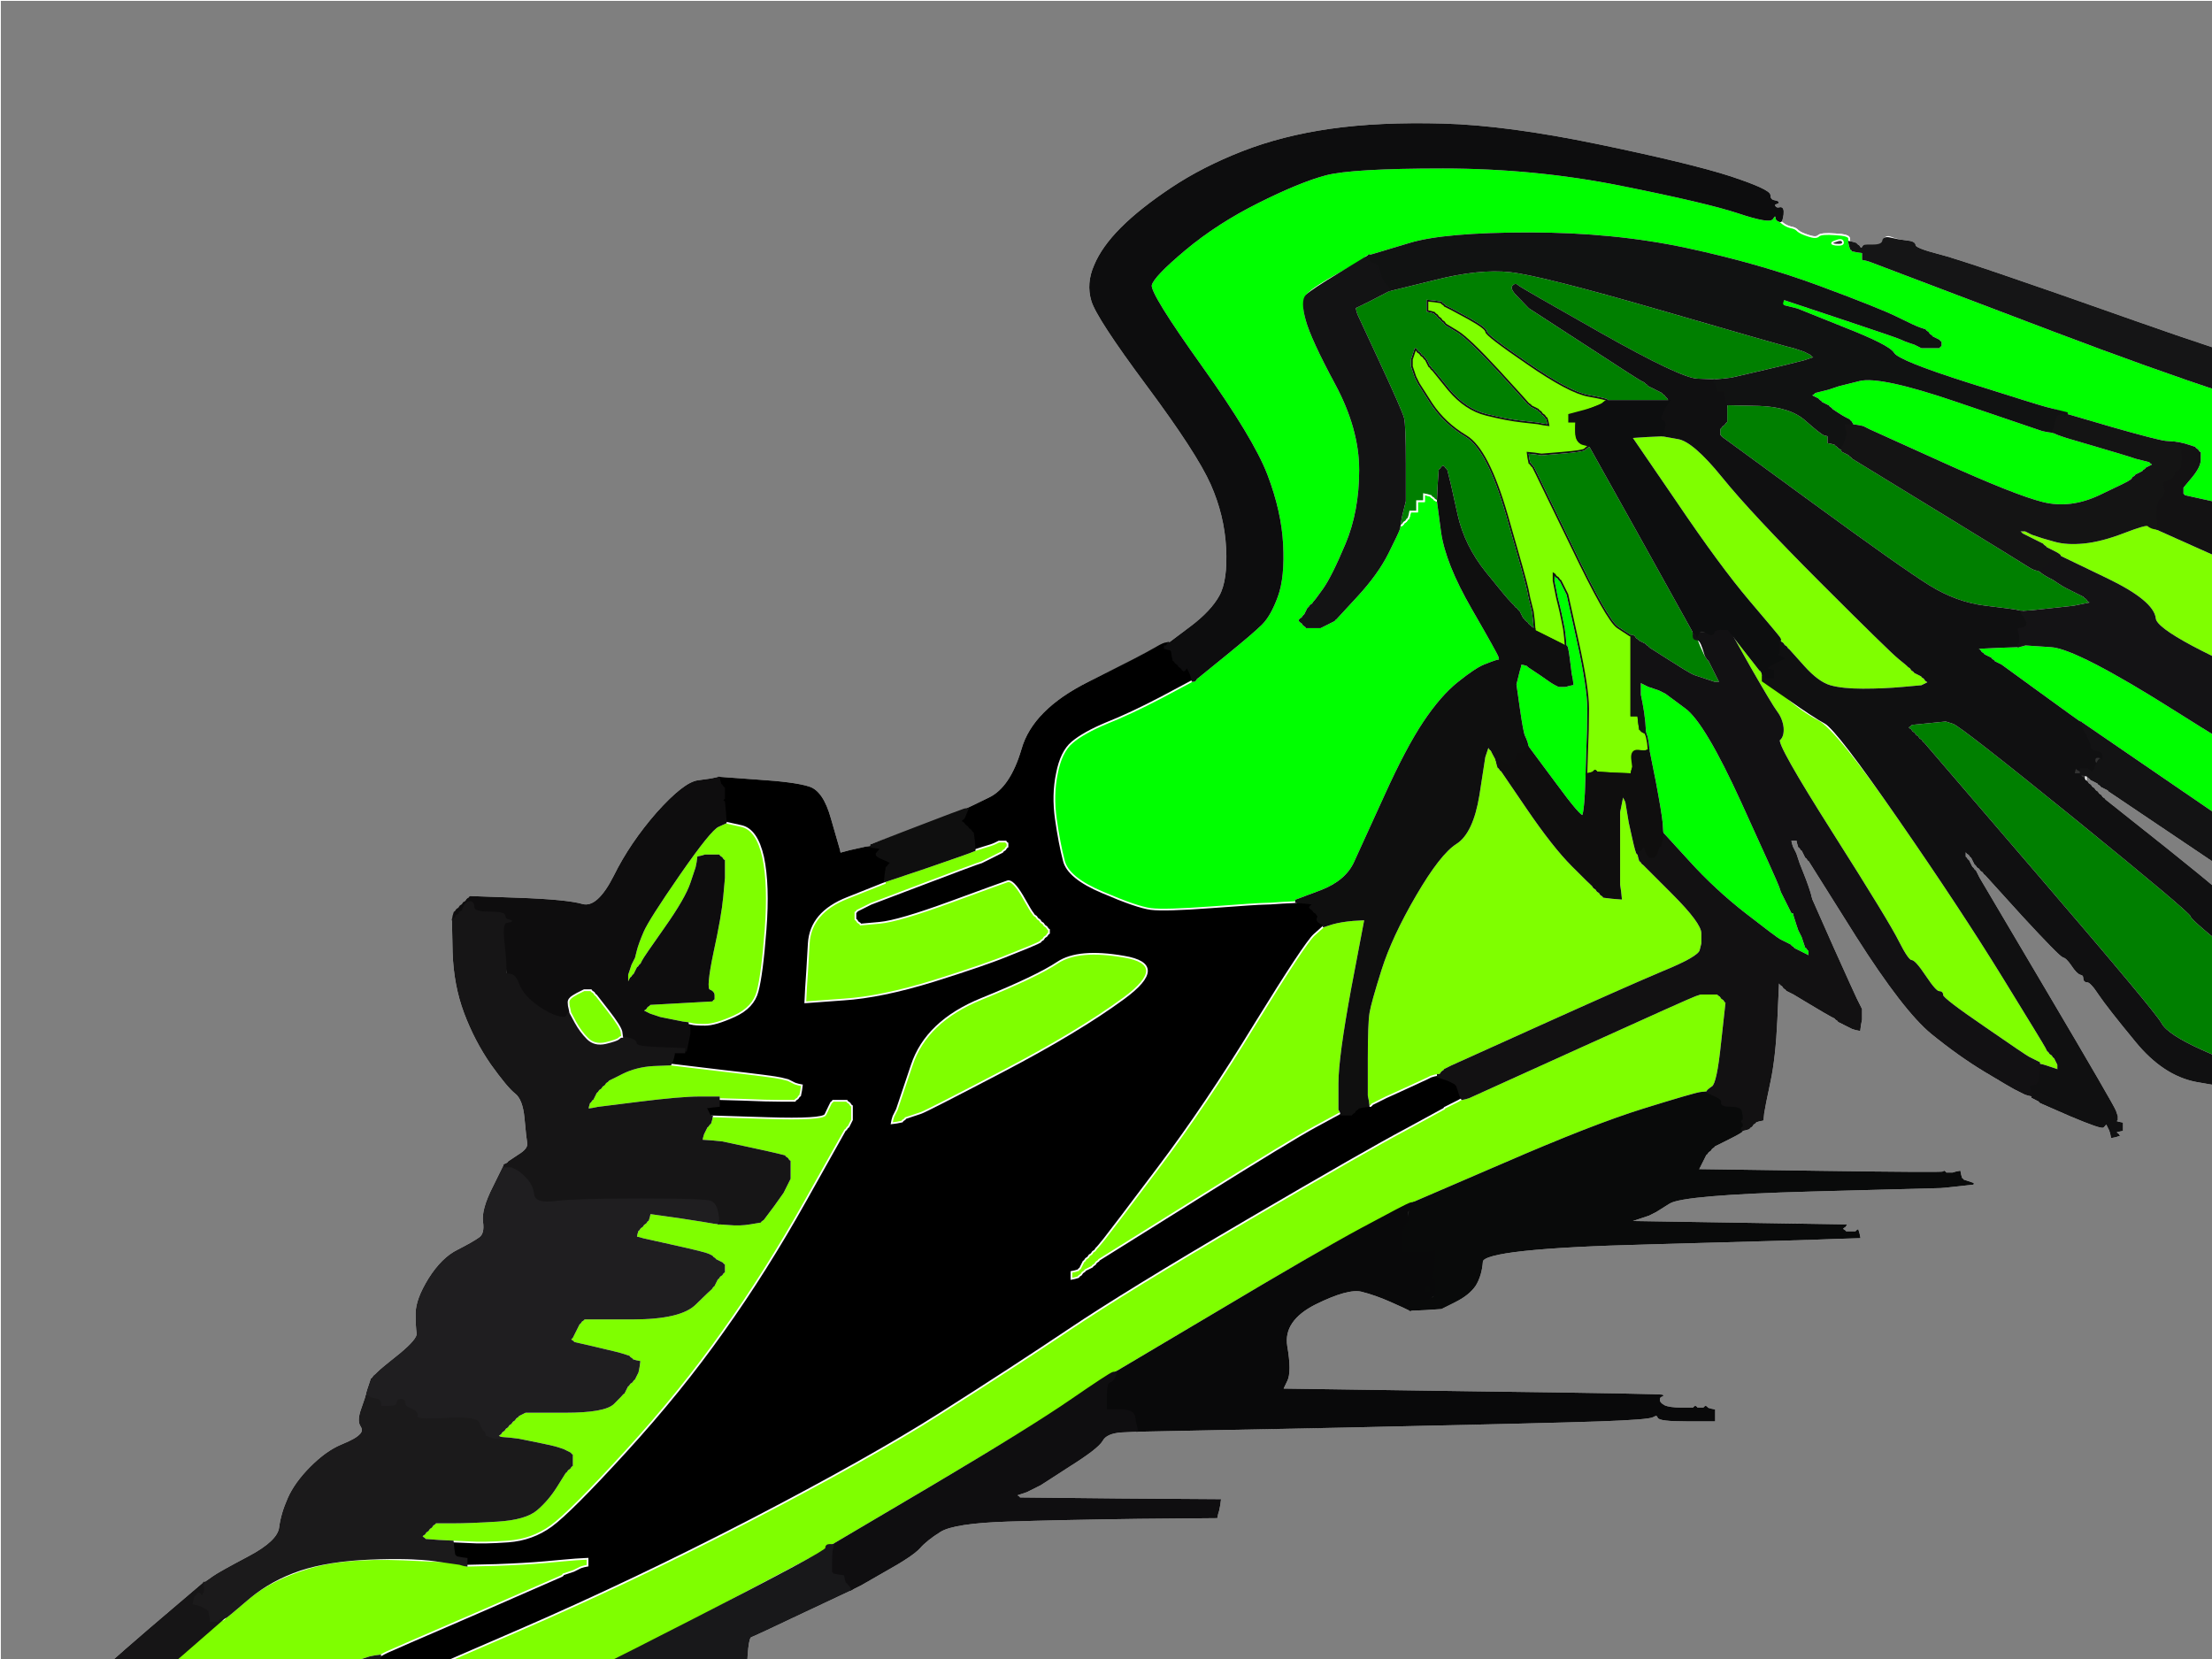 <?xml version="1.0"?><svg width="640" height="480" xmlns="http://www.w3.org/2000/svg">
 <rect width="100%" height="100%" fill="#333333" stroke="none"/>
 <title>Green track spikes</title>
 <g>
  <title>Layer 1</title>
  <path id="svg_1" d="m0,282l0,-282l446,0l446,0l0,282l0,282l-446,0l-446,0l0,-282zm515.2,-218l-0.2,0l1,0.8q1,0.7 2.2,1q1.3,0.2 2,1q0.8,0.7 3,1.4q2.3,0.8 3,0q0.8,-0.7 4.8,-0.4q4,0.2 4,1.2l0,1l1,0.2l1,0.3l0.2,0.3l0.3,0.2l0.3,0.2l0.2,0.3l0.2,0.3l0.3,0.2l0.3,-0.2l0.2,-0.3l0.2,-0.3l0.3,-0.2l2.3,0.5q2.2,0.5 3,-1.5q0.7,-2 2.4,-1.2q1.8,0.7 4.3,1q2.5,0.2 2.5,1.2q0,1 7,2.8q7,1.7 56.5,19.2q49.5,17.5 82.5,25q33,7.5 45.5,9.5q12.5,2 16.5,2.3l4,0.2l0.5,0l0.5,0l0.5,0l0.5,0l4.5,-0.2q4.5,-0.3 9,-0.8l4.5,-0.5l1,-0.3l1,-0.2l0.2,1l0.3,1l0.5,1.5l0.5,1.5l0,0.5l0,0.5l-0.5,1.5q-0.5,1.5 -5.2,11q-4.8,9.5 -5.8,9.5q-1,0 -2.2,2q-1.3,2 -5,5.5q-3.8,3.5 -3.8,4.5q0,1 -2,1.8q-2,0.7 -11.5,4.2q-9.5,3.5 -27.5,1.5q-18,-2 -37,-7l-19,-5l-1,-0.5l-1,-0.5l-2,-0.5l-2,-0.5l-1.5,0l-1.5,0l1,0.5l1,0.5l1,0.5l1,0.5l1,0.5l1,0.5l1,0.5l1,0.5l22.5,8.5q22.5,8.5 24,9l1.5,0.5l1.5,0.5l1.5,0.5l1.5,0.3l1.5,0.2l37.5,10.2q37.5,10.3 67,16.8q29.5,6.5 35.5,7.5q6,1 9,1.5l3,0.5l1.5,0.5l1.5,0.5l0.2,0.3l0.3,0.2l0,2l0,2l-0.3,0.2l-0.2,0.3l-0.2,0.3l-0.3,0.2l-0.3,0.2l-0.2,0.3l-0.2,0.3l-0.3,0.2l-0.3,0.2l-0.2,0.3l-0.2,0.3q-0.3,0.2 -1.3,1.7q-1,1.5 -4.7,5q-3.8,3.5 -3.8,4.5q0,1 -4,3.8q-4,2.7 -17,9.2q-13,6.5 -24,7.5q-11,1 -18,-1.3q-7,-2.2 -7,-3.2l0,-1l-2,0l-2,0l-0.2,-3l-0.3,-3l-0.3,-0.2l-0.2,-0.3l0,-0.3l0,-0.2l-1.5,0.2q-1.5,0.3 -3,0.3q-1.5,0 -4.5,-1q-3,-1 -4.5,-0.7q-1.5,0.2 -1.5,-1.8q0,-2 -3,-1.8q-3,0.3 -4.8,-1q-1.7,-1.2 -3,-1.7q-1.2,-0.5 -0.7,1.5q0.5,2 -0.5,2q-1,0 -1.8,-2.5q-0.7,-2.5 -3,-1.7q-2.2,0.7 -4.7,-0.3q-2.5,-1 -3,-0.7l-0.5,0.2l-0.2,0.5l-0.3,0.5l-0.3,0.2l-0.2,0.3l-0.2,0.3l-0.3,0.2l-0.5,-1q-0.5,-1 -0.8,-1l-0.2,0l-0.2,0.5q-0.3,0.5 -0.6,0.7l-0.2,0.3l-0.2,0.3l-0.3,0.2l-0.3,-0.2l-0.2,-0.3l-2,-0.5q-2,-0.5 -5.5,-1.5q-3.5,-1 -41.5,-15.5l-38,-14.5l-1,-0.5l-1,-0.5l-1.5,-0.5l-1.5,-0.5l-1,-0.3l-1,-0.2l0,1l0,1l1,0.2l1,0.3l0.2,0.3l0.3,0.2l0.3,0.2l0.2,0.3l1,0.5l1,0.5l1,0.5l1,0.5l30,17q30,17 31,17.5l1,0.5l0.5,0.3l0.5,0.2l25.5,12.8q25.5,12.7 46.5,22.2q21,9.5 21.2,9.8l0.3,0.2l0.3,0.2l0.2,0.3l1,0.5l1,0.5l0.2,0.3l0.3,0.2l0.5,1l0.5,1l0,1.5l0,1.5l-0.5,1l-0.5,1l-0.3,0.2l-0.2,0.3l-2,0.5q-2,0.5 -9.5,2.5q-7.5,2 -30,4q-22.5,2 -35.5,-1q-13,-3 -27.5,-11.5l-14.5,-8.5l-0.2,-0.3l-0.3,-0.2l-0.3,-0.2l-0.2,-0.3l-0.2,-0.3l-0.3,-0.2l-0.3,0l-0.2,0l-0.5,-0.2l-0.5,-0.3l-0.2,-0.3l-0.3,-0.2l-0.3,-0.2l-0.2,-0.3l-1,-0.5q-1,-0.5 -42.2,-28.2l-41.3,-27.8l-0.3,-0.2l-0.2,-0.3l-1,-0.5l-1,-0.5l-0.2,-0.3l-0.3,-0.2l-0.3,-0.2l-0.2,-0.3l-1,-0.5l-1,-0.5l-0.2,-0.3l-0.3,-0.2l-0.3,-0.2l-0.2,-0.3l-0.2,-0.3l-0.3,-0.2l0,1l0,1l0.3,0.2l0.2,0.3l0.2,0.3l0.3,0.2l0.3,0.2l0.2,0.3l0.2,0.3l0.3,0.2l0.3,0.2l0.2,0.3l0.2,0.3l0.3,0.2l0.3,0.2l0.2,0.3l0.2,0.3l0.3,0.2l0.3,0.2l0.2,0.3l0.2,0.3l0.3,0.2l0.3,0.2l0.2,0.3l18.5,14.7q18.5,14.8 18.5,15.8q0,1 15.5,13q15.5,12 15.5,13q0,1 2.2,2q2.3,1 3,2.2q0.8,1.3 2,2q1.3,0.8 1,1l-0.2,0.3l0.2,0.3l0.3,0.2l0.3,0.2l0.2,0.3l0.2,0.3l0.3,0.2l0.3,0.2l0.2,0.3l0.2,0.3l0.3,0.2l0,1.5l0,1.5l-0.3,0.2l-0.2,0.3l0,0.3l0,0.2l1,3.5q1,3.5 3,3.5l2,0l0,1l0,1l1,0l1,0l0.2,1.5l0.3,1.5l0.3,1l0.2,1l-1.5,0.2l-1.5,0.3l-0.2,0.3l-0.3,0.2l-0.3,-0.2l-0.2,-0.3l-0.2,-0.3l-0.3,-0.2l-0.5,1l-0.5,1l-0.3,-0.2q-0.2,-0.3 -0.7,-0.8q-0.5,-0.5 -3,0q-2.5,0.5 -3.7,-0.2q-1.3,-0.8 -4,0q-2.8,0.7 -5.3,0.4q-2.5,-0.2 -2.5,0.8q0,1 -3,1q-3,0 -3,-1q0,-1 -2,-1q-2,0 -2.5,-1.2q-0.5,-1.3 -2,-0.8q-1.5,0.5 -2.5,-0.8l-1,-1.2l-0.5,0.2l-0.5,0.3l-1.5,0.5l-1.5,0.5l-1,0.5l-1,0.5l-1.5,0.3l-1.5,0.2l-0.2,-1q-0.3,-1 -0.6,-0.8q-0.2,0.3 -9.7,-1.4q-9.5,-1.8 -17.5,-11.6q-8,-9.7 -10.5,-13.4q-2.5,-3.8 -3.5,-3.8q-1,0 -1,-1q0,-1 -1,-1.2q-1,-0.3 -2.5,-2.6q-1.5,-2.2 -2.5,-2.4q-1,-0.3 -11.8,-12l-10.7,-11.8l-0.3,-0.2l-0.2,-0.3l-0.2,-0.3l-0.3,-0.2l-0.3,-0.2l-0.2,-0.3l-0.2,-0.3l-0.3,-0.2l-0.3,-0.2l-0.2,-0.3l-0.2,-0.3l-0.3,-0.2l-0.5,-1l-0.5,-1l-0.3,-0.2l-0.2,-0.3l-0.2,-0.3l-0.3,-0.2l-0.3,-0.2l-0.2,-0.3l-0.2,-0.3l-0.3,-0.2l0,1l0,1l0.3,0.2l0.2,0.3l0.2,0.3l0.3,0.2l0.5,1l0.5,1l0.3,0.2l0.2,0.3l0.2,0.3l0.3,0.2l0.5,1l0.5,1l19.5,33q19.5,33 20,34.5l0.5,1.5l0,0.5l0,0.5l-0.3,0.2l-0.2,0.3l1,0.3l1,0.2l0,1l0,1l-1,0.2l-1,0.3l0.2,0.3l0.3,0.2l0.3,0.2l0.2,0.3l-1,0.3l-1,0.2l-0.2,-1l-0.3,-1l-0.5,-1l-0.5,-1l-0.3,0.2q-0.2,0.3 -0.7,0.8q-0.5,0.5 -9.3,-3.2l-8.7,-3.8l-0.3,-0.2l-0.2,-0.3l-1,-0.5l-1,-0.5l0,-0.3l0,-0.2l-1,-0.2l-1,-0.3l-1,-0.5l-1,-0.5l-1,-0.5q-1,-0.5 -8.5,-5q-7.5,-4.5 -15.5,-11q-8,-6.5 -21.8,-28.2l-13.7,-21.8l-0.3,-0.2l-0.2,-0.3l-0.2,-0.3l-0.3,-0.2l-0.5,-1l-0.5,-1l-0.3,-0.2l-0.2,-0.3l-0.2,-0.3l-0.3,-0.2l-0.3,-1l-0.2,-1l-1,0l-1,0l0.2,1l0.3,1l0.5,1l0.5,1l0.5,1.5l0.5,1.5l1,2.5q1,2.5 1.5,4l0.5,1.5l0.3,1l0.2,1l6.2,14q6.3,14 6.8,15l0.5,1l0.5,1l0.5,1l0,1.5l0,1.5l-0.3,1.5l-0.2,1.5l-1,-0.2l-1,-0.3l-1,-0.5l-1,-0.5l-1,-0.5l-1,-0.5l-0.2,-0.3l-0.3,-0.2l-0.3,-0.2l-0.2,-0.3l-1,-0.5q-1,-0.5 -6,-3.5l-5,-3l-1,-0.5l-1,-0.5l-0.2,-0.3l-0.3,-0.2l-0.3,-0.2l-0.2,-0.3l-0.2,-0.3l-0.3,-0.2l-0.3,-0.2l-0.2,-0.3l-0.2,-0.3l-0.3,-0.2l-0.5,11q-0.5,11 -2,18q-1.5,7 -1.8,9l-0.2,2l-1,0.2l-1,0.3l-0.2,0.3l-0.3,0.2l-0.3,0.2l-0.2,0.3l-0.2,0.3l-0.3,0.2l-0.3,0.2l-0.2,0.3l-1,0.3l-1,0.2l0,0.2q0,0.3 -4,2.3l-4,2l-0.2,0.3l-0.3,0.2l-0.3,0.2l-0.2,0.3l-0.2,0.3l-0.3,0.2l-0.3,0.2l-0.2,0.3l-0.2,0.3l-0.3,0.2l-0.5,1l-0.5,1l-0.5,1l-0.5,1l-0.3,0.2l-0.2,0.3l35.5,0.5q35.5,0.5 35.7,0.2l0.3,-0.2l0.3,0.2l0.2,0.3l1,0l1,0l1,-0.3l1,-0.2l0.2,1l0.3,1l0.3,0.2l0.2,0.3l1.5,0.5l1.5,0.5l-4.5,0.5q-4.5,0.5 -5,0.5q-0.5,0 -37.5,1q-37,1 -41,3.5l-4,2.5l-1,0.5l-1,0.5l-1.5,0.5l-1.5,0.5l-1.5,0.5l-1.5,0.5l31.5,0.5l31.5,0.5l-0.2,0.3l-0.3,0.2l-0.3,0.2l-0.2,0.3l0.2,0.3l0.3,0.2l0.3,0.2l0.2,0.3l1.5,0l1.5,0l0.2,-0.3l0.3,-0.2l0.3,1l0.2,1l-6.5,0.2q-6.5,0.3 -54.5,1.6q-48,1.2 -48.2,5.2q-0.3,4 -2,6.8q-1.8,2.7 -5.8,4.7l-4,2l-4.5,0.3l-4.5,0.2l-0.5,-0.2q-0.5,-0.3 -5,-2.3q-4.5,-2 -8.5,-3q-4,-1 -13.5,3.7q-9.5,4.8 -8.3,12.3q1.3,7.5 0,10l-1.2,2.5l55.5,0.8q55.5,0.7 54.5,1q-1,0.2 -1,1.2q0,1 1.5,1.8q1.5,0.7 5,0.7l3.5,0l0.2,-0.3l0.3,-0.2l0.3,0.2l0.2,0.3l1,0l1,0l0.2,-0.3l0.3,-0.2l0.3,0.2l0.2,0.3l1,0.3l1,0.2l0,1.5l0,1.5l-8,0q-8,0 -8.2,-1q-0.3,-1 -1.6,-0.2q-1.2,0.7 -15.2,1.2q-14,0.5 -74,1.8l-60,1.2l-4.5,0.2q-4.5,0.3 -5.7,2.6q-1.3,2.2 -9.6,7.4l-8.2,5.3l-1,0.5l-1,0.5l-1,0.5l-1,0.5l-1.5,0.5l-1.5,0.5l0.2,0.3l0.3,0.2l0.3,0.2l0.2,0.3l29,0.3l29,0.2l-0.2,1.5l-0.3,1.5l-0.3,1l-0.2,1l-22.5,0.2q-22.5,0.3 -38,0.8q-15.5,0.5 -19.5,3q-4,2.5 -6,4.8q-2,2.2 -9.5,6.4l-7.5,4.3l-1,0.5l-1,0.5l-0.5,0.3l-0.5,0.2l-13.8,6.5q-13.7,6.5 -15,7q-1.2,0.5 -1.4,12.5q-0.3,12 -0.8,16.5l-0.5,4.5l-0.5,1.5l-0.5,1.5l-0.5,1l-0.5,1l-0.3,-0.2l-0.2,-0.3l-0.2,-0.3l-0.3,-0.2l-0.3,-0.2l-0.2,-0.3l-0.2,-0.3l-0.3,-0.2l-0.3,-0.2l-0.2,-0.3l-0.2,-0.3l-0.3,-0.2l-0.3,-0.2l-0.2,-0.3l-0.2,-0.3l-0.3,-0.2l-0.3,-0.2l-0.2,-0.3l-11.5,-8.5q-11.5,-8.5 -15.5,-8q-4,0.5 -16.5,6.8q-12.5,6.2 -11.3,14.7q1.3,8.5 1.6,12l0.2,3.5l-1,0.2l-1,0.3l-0.5,0l-0.5,0l-1,0l-1,0l0.2,0.3l0.3,0.2l0.3,0.2l0.2,0.3l-0.2,0.3l-0.3,0.2l-0.3,0.2l-0.2,0.3l-1,0l-1,0l-0.2,-0.3l-0.3,-0.2l-0.3,-0.2l-0.2,-0.3l-1,-0.5q-1,-0.5 -8,-7.2l-7,-6.8l-0.5,-0.2q-0.5,-0.3 -0.5,-0.6l0,-0.2l-0.5,-0.2q-0.5,-0.3 -1,-1l-0.5,-0.8l-16.8,7q-16.7,7 -16.7,15q0,8 0,13l0,5l-0.3,-0.2l-0.2,-0.3l-0.2,-0.3l-0.3,-0.2l-0.3,-0.2l-0.2,-0.3l-0.2,-0.3l-0.3,-0.2l-0.3,-0.2l-0.2,-0.3l-0.2,-0.3l-0.3,-0.2l-0.3,-0.2l-0.2,-0.3l-0.2,-0.3l-0.3,-0.2l-0.3,-0.2l-0.2,-0.3l-0.2,-0.3l-0.3,-0.2l-0.3,-0.2l-0.2,-0.3l-0.2,-0.3l-0.3,-0.2l-0.5,-1q-0.5,-1 -1.8,-3q-1.2,-2 -6.7,-6.8q-5.5,-4.7 -9,-4.2q-3.5,0.5 -14.5,0.5q-11,0 -19.5,-7q-8.5,-7 -14,-12.5q-5.5,-5.5 -6.7,-9.2q-1.3,-3.8 0.2,-5.8q1.5,-2 6.8,-7.2q5.2,-5.3 20.7,-18.6l15.5,-13.2l0.5,-0.2q0.5,-0.3 2.3,-1.6q1.7,-1.2 10.2,-5.7q8.5,-4.5 9,-8.5q0.5,-4 2.5,-8.5q2,-4.5 6.5,-9q4.5,-4.5 8.8,-6.3q4.2,-1.7 5.4,-3q1.3,-1.2 0.3,-2.7q-1,-1.5 0.3,-5l1.2,-3.5l0.2,-1l0.3,-1l0.5,-1.5l0.5,-1.5l0.3,-0.2l0.2,-0.3l0.2,-0.3q0.3,-0.2 1.3,-1.2q1,-1 6.3,-5.2q5.2,-4.3 5,-6q-0.3,-1.8 -0.3,-5.8q0,-4 3.7,-10q3.8,-6 8.3,-8.2q4.5,-2.3 6.3,-3.6q1.7,-1.2 1.2,-4.7q-0.5,-3.5 2.8,-10l3.2,-6.5l0.5,-0.2l0.5,-0.3l0.2,-0.3q0.3,-0.2 3,-2q2.8,-1.7 2.6,-3.4q-0.3,-1.8 -0.8,-7.3q-0.5,-5.5 -2.8,-7.3q-2.2,-1.7 -7,-8.4q-4.7,-6.8 -7.7,-14.8q-3,-8 -3.3,-17.5l-0.2,-9.5l0.2,-0.5q0.3,-0.5 0.6,-0.5l0.2,0l0.2,-0.5q0.3,-0.5 0.6,-0.5l0.2,0l0.2,-0.5q0.3,-0.5 0.6,-0.5l0.2,0l0.2,-1l0.3,-1l0.3,-0.2l0.2,-0.3l0.2,-0.3l0.3,-0.2l0.3,-0.2l0.2,-0.3l14,0.5q14,0.5 18.5,1.8q4.5,1.2 9.3,-8.3q4.7,-9.5 12.4,-18.3q7.8,-8.7 11.8,-9.2q4,-0.5 5,-0.8l1,-0.2l11,0.8q11,0.7 15,2q4,1.2 6.2,9.2q2.3,8 2.6,9l0.2,1l3,-0.8q3,-0.7 4.5,-1l1.5,-0.2l0,-0.2l0,-0.3l12.5,-4.5q12.5,-4.5 13.5,-4.8l1,-0.2l0,-0.2q0,-0.3 0.5,-0.6l0.5,-0.2l6.2,-3q6.3,-3 9.6,-14.2q3.2,-11.3 19.2,-19.3q16,-8 18,-9q2,-1 3,-1.3l1,-0.2l0,-0.2q0,-0.3 0.5,-0.6l0.5,-0.2l0.2,0l0.3,0l6,-4.5q6,-4.5 8.5,-9q2.5,-4.5 2,-14q-0.5,-9.5 -4.5,-18.5q-4,-9 -18.5,-28.5q-14.5,-19.5 -16,-24.5q-1.5,-5 0.8,-10.2q2.2,-5.3 7.7,-10.8q5.5,-5.5 14.5,-11.5q9,-6 20.5,-10.5q11.5,-4.5 25.5,-6.5q14,-2 32.5,-1.5q18.5,0.5 45,6q26.5,5.5 38,9.2q11.5,3.8 11.5,5.3q0,1.5 1.5,1.7q1.5,0.3 0.5,0.6q-1,0.2 -0.5,1q0.5,0.7 1.5,0.4q1,-0.2 0.8,1.8q-0.3,2 -0.6,2z" fill-rule="evenodd" fill="#7f7f7f" stroke-width="0.5px" stroke="#FFFFFF"/>
  <path id="svg_2" d="m337,186.2l1,-0.2l0.2,1q0.3,1 0.8,2.5l0.5,1.5l0.3,0.2l0.2,0.3l0.2,0.3l0.3,0.2l0.3,0.2l0.2,0.3l0.2,0.3l0.3,0.2l0.3,0.2l0.2,0.3l0.2,0.3l0.3,0.2l0.3,-0.2l0.2,-0.3l0.2,-0.3l0.3,-0.2l0.5,1l0.5,1l0.3,1l0.2,1l-9,4.8q-9,4.7 -15.8,7.4q-6.7,2.8 -10,5.6q-3.2,2.7 -4.4,9q-1.3,6.2 -0.3,13.2q1,7 2.3,12q1.2,5 11.2,9.2q10,4.3 14,4.8q4,0.5 17.5,-0.5q13.5,-1 15,-1q1.5,0 5.5,-0.3l4,-0.2l2.5,0.2l2.5,0.3l-0.2,0.3l-0.3,0.2l-0.3,0.2l-0.2,0.3l0.2,0.3l0.3,0.2l0.3,0.2l0.2,0.3l0.2,0.3l0.3,0.2l0.3,0.2l0.2,0.3l0.2,0.3l0.3,0.2l-0.3,0.8q-0.2,0.7 0.8,1.2q1,0.5 1,0.8l0,0.2l-2.8,2.5q-2.7,2.5 -17,25.7q-14.2,23.3 -28,41.6q-13.7,18.2 -15.7,20.7q-2,2.5 -2.3,2.7l-0.2,0.3l-0.2,0.3l-0.3,0.2l-0.3,0.2l-0.2,0.3l-0.2,0.3l-0.3,0.2l-0.3,0.2l-0.2,0.3l-0.2,0.3l-0.3,0.2l-0.3,0.2l-0.2,0.3l-0.2,0.3l-0.3,0.2l-0.5,1l-0.5,1l0,1l0,1l0.3,-0.2l0.2,-0.3l0.2,-0.3l0.3,-0.2l0.3,-0.2l0.2,-0.3l1,-0.5l1,-0.5l0.2,-0.3l0.3,-0.2l0.3,-0.2l0.2,-0.3l0.2,-0.3l0.3,-0.2l0.3,-0.2l0.2,-0.3l28,-17.5q28,-17.5 34.5,-21q6.5,-3.5 7,-3.8l0.5,-0.2l0,0.2l0,0.3l1.5,0l1.5,0l0.2,-0.3l0.3,-0.2l0.3,-0.2l0.2,-0.3l0.2,-0.3l0.3,-0.2l0.3,-0.2l0.2,-0.3l1.5,-0.3l1.5,-0.2l0.2,0l0.3,0l0.3,-0.2l0.2,-0.3l1,-0.5l1,-0.5l1,-0.5l1,-0.5l5.5,-2.5q5.5,-2.5 6.5,-3l1,-0.5l1,-0.3l1,-0.2l0,0.2l0,0.3l1.5,0.5l1.5,0.5l1,0.5l1,0.5l0.2,0.3l0.3,0.2l0.5,1.5l0.5,1.5l0.3,0.5l0.2,0.5l-0.5,0.2l-0.5,0.3l-1,0.5l-1,0.5l-1,0.5l-1,0.5l-0.2,0.3q-0.3,0.2 -11,6q-10.8,5.7 -45.8,26.2q-35,20.5 -51.8,31.8q-16.7,11.2 -37.2,24.2q-20.5,13 -54.8,30.8q-34.2,17.7 -67.7,32.2l-33.5,14.5l-1.5,0.5l-1.5,0.5l-0.5,0.3l-0.5,0.2l-0.2,-0.5l-0.3,-0.5l-0.3,-0.2l-0.2,-0.3l0.2,-0.3l0.3,-0.2l0.3,-1l0.2,-1l-1,0l-1,0l-0.2,-1.5l-0.3,-1.5l-0.3,-0.2l-0.2,-0.3l0.2,-0.3l0.3,-0.2l0.3,-0.2l0.2,-0.3l0,-0.3l0,-0.2l0.5,-0.2l0.5,-0.3l1,-0.5q1,-0.5 25.8,-11.2l24.7,-10.8l0.3,-0.2l0.2,-0.3l1.5,-0.5l1.5,-0.5l1,-0.5l1,-0.5l1,-0.3l1,-0.2l0,-1l0,-1l-3.5,0.2l-3.5,0.3l-5.5,0.5q-5.5,0.5 -14,0.8l-8.5,0.2l-0.2,-0.5l-0.3,-0.5l-0.3,0l-0.2,0l0,-0.2l0,-0.3l-1,-0.5l-1,-0.5l-0.2,-0.3l-0.3,-0.2l-0.3,-2l-0.2,-2l4.5,0.2q4.5,0.3 11.5,-0.2q7,-0.5 12.5,-4.5q5.5,-4 21.5,-21.5q16,-17.5 28.2,-34.8q12.3,-17.2 23.8,-37.7l11.5,-20.5l0.3,-0.2l0.2,-0.3l0.2,-0.3l0.3,-0.2l0.5,-1l0.5,-1l0,-2l0,-2l-0.3,-0.2l-0.2,-0.3l-0.2,-0.3l-0.3,-0.2l-0.3,-0.2l-0.2,-0.3l-2,0l-2,0l-0.2,0.3l-0.3,0.2l-0.5,1q-0.5,1 -1.2,2.5q-0.8,1.5 -16.8,1l-16,-0.5l-0.2,0l-0.3,0l-0.5,-1l-0.5,-1l-0.3,-0.2l-0.2,-0.3l2,-0.3l2,-0.2l0,-1l0,-1l7,0.2q7,0.3 11,0.3l4,0l0.2,-0.3l0.3,-0.2l0.3,-0.2l0.2,-0.3l0.2,-0.3l0.3,-0.2l0.3,-1.5l0.2,-1.5l-1,-0.2l-1,-0.3l-1,-0.5l-1,-0.5l-2,-0.5q-2,-0.5 -17,-2.2l-15,-1.8l-0.2,0l-0.3,0l0,-1l0,-1l0.3,-0.2l0.2,-0.3l-0.2,-0.3l-0.3,-0.2l-0.3,-0.2l-0.2,-0.3l2,-0.3l2,-0.2l0,0.2l0,0.3l0.5,0l0.5,0l0,-0.3l0,-0.2l0.2,0l0.3,0l0.5,-2.5l0.5,-2.5l0,-1l0,-1l-0.3,-0.2l-0.2,-0.3l0,-0.3l0,-0.2l1,0.2q1,0.3 4,0.3q3,0 8.5,-2.5q5.5,-2.5 6.7,-7.2q1.3,-4.8 2.3,-17.8q1,-13 -0.7,-21q-1.8,-8 -6.3,-9l-4.5,-1l-0.2,-3l-0.3,-3l-0.3,-0.2l-0.2,-0.3l0.2,-0.3l0.3,-0.2l0,-1.5l0,-1.5l-0.3,-0.2l-0.2,-0.3l-0.2,-0.3l-0.3,-0.2l-0.3,-1l-0.2,-1l11,0.8q11,0.7 15,2q4,1.2 6.2,9.2q2.3,8 2.6,9l0.2,1l3,-0.8q3,-0.7 4.5,-1l1.5,-0.2l1.5,0.2l1.5,0.3l-0.2,0.3l-0.3,0.2l-0.7,0.8q-0.8,0.7 0.2,0.7l1,0l0.2,-0.3l0.3,-0.2l0.3,-0.2l0.2,-0.3l0.2,-0.3l0.3,-0.2l0.5,1.5l0.5,1.5l0,0.5l0,0.5l-0.3,0.2l-0.2,0.3l-0.2,0.3l-0.3,0.2l-0.3,2l-0.2,2l0,0.2l0,0.3l-10.8,4.3q-10.7,4.2 -11.2,13.2q-0.5,9 -0.8,13l-0.2,4l11,-0.8q11,-0.7 26.2,-5.4q15.3,-4.8 22,-7.6q6.8,-2.7 7.8,-3.2l1,-0.5l0.2,-0.3l0.3,-0.2l0.3,-0.2l0.2,-0.3l0.2,-0.3l0.3,-0.2l0.3,-0.2l0.2,-0.3l0.2,-0.3l0.3,-0.2l0,-0.5l0,-0.5l-0.3,-0.2l-0.2,-0.3l-0.2,-0.3l-0.3,-0.2l-0.3,-0.2l-0.2,-0.3l-0.2,-0.3l-0.3,-0.2l-0.3,-0.2l-0.2,-0.3l-0.2,-0.3l-0.3,-0.2l-0.3,-0.2l-0.2,-0.3l-0.2,-0.3l-0.3,-0.2l-0.3,-0.2l-0.2,-0.3l-0.2,-0.3q-0.3,-0.2 -3,-5q-2.8,-4.7 -4.3,-4.2q-1.5,0.5 -16.5,6q-15,5.5 -20.5,6l-5.5,0.5l-0.2,-0.3l-0.3,-0.2l-0.3,-0.2l-0.2,-0.3l-0.2,-0.3l-0.3,-0.2l0,-1l0,-1l0.3,-0.2l0.2,-0.3l1,-0.5l1,-0.5l1,-0.5l1,-0.5l14.5,-5.5q14.5,-5.5 16,-6l1.5,-0.5l1,-0.5l1,-0.5l1,-0.5l1,-0.5l1,-0.5l1,-0.5l0.2,-0.3l0.3,-0.2l0.3,-0.2l0.2,-0.3l0.2,-0.3l0.3,-0.2l0,-0.5l0,-0.5l-0.3,-0.2l-0.2,-0.3l-1,0l-1,0l-1,0.5q-1,0.5 -3.5,1.2l-2.5,0.8l0,-0.2q0,-0.3 -0.2,-2.6l-0.3,-2.2l-0.3,-0.2l-0.2,-0.3l-0.2,-0.3l-0.3,-0.2l-0.3,-0.2l-0.2,-0.3l-0.2,-0.3l-0.3,-0.2l-0.3,-0.2l-0.2,-0.3l-0.2,-0.3l-0.3,-0.2l-0.3,-0.2l-0.2,-0.3l0.2,-0.3l0.3,-0.2l0.3,-1l0.2,-1l0.2,0l0.3,0l0.3,-0.5l0.2,-0.5l6.2,-3q6.3,-3 9.6,-14.2q3.2,-11.3 19.2,-19.3q16,-8 18.5,-9.5q2.5,-1.5 3.5,-1.8zm-70.5,135.8l-1.5,0.5l-1.5,0.5l-1.5,0.5l-0.2,0.3l-0.3,0.2l-0.3,0.2l-0.2,0.3l-1.5,0.3l-1.5,0.2l0.2,-1l0.3,-1l0.5,-1l0.5,-1l4.3,-12.8q4.2,-12.7 20.2,-19.2q16,-6.5 22,-10.5q6,-4 19.2,-1.7q13.3,2.2 0,12q-13.2,9.7 -35.2,21.2q-22,11.5 -23.5,12z" fill-rule="evenodd" fill="#000000" stroke-width="0.5px" stroke="#000000"/>
  <path id="svg_3" d="m490.5,288l1.5,-0.5l2.5,0l2.5,0l0.2,0.3l0.3,0.2l0.3,0.2l0.2,0.3l0.2,0.3l0.3,0.2l0.3,0.2l0.2,0.3l0.2,0.3l0.3,0.2l-1.3,11.8q-1.2,11.7 -2.7,12.7q-1.5,1 -1.5,1.3l0,0.2l-2,0.2q-2,0.3 -16.5,4.8q-14.5,4.5 -40.5,15.8l-26,11.2l-0.5,0.2q-0.5,0.3 -0.5,0.6l0,0.2l-1,0.2q-1,0.3 -13.5,6.8q-12.5,6.5 -41.5,23.8l-29,17.2l-0.2,0q-0.3,0 -0.6,0.5l-0.2,0.5l-0.2,0q-0.3,0 -0.6,0.5l-0.2,0.5l-1,0.2q-1,0.3 -11.2,7q-10.3,6.8 -39,23.8l-28.8,17l-0.2,0q-0.3,0 -0.6,0.5l-0.2,0.5l-32.5,17.2q-32.5,17.3 -55,27.3q-22.5,10 -23.5,10.5l-1,0.5l0,0.3l0,0.2l-1.5,0.2l-1.5,0.3l-1.5,0.5q-1.5,0.5 -23,8q-21.5,7.5 -30.5,8.5q-9,1 -14,-4l-5,-5l-0.2,-0.3l-0.3,-0.2l-0.3,-0.2l-0.2,-0.3l-1,-0.5l-1,-0.5l-0.2,-0.3l-0.3,-0.2l-0.3,-0.2l-0.2,-0.3l-0.2,-0.3l-0.3,-0.2l-0.3,-0.2l-0.2,-0.3l-0.2,-0.3l-0.3,-0.2l-0.3,-0.2l-0.2,-0.3l0.2,-0.3l0.3,-0.2l0.3,-0.2l0.2,-0.3l2.5,-0.5l2.5,-0.5l2,-0.5q2,-0.5 30,-8.5l28,-8l0.2,-0.3l0.3,-0.2l0.3,0l0.2,0l0.5,-0.2l0.5,-0.3l1.5,-0.5l1.5,-0.5l33.5,-14.5q33.5,-14.5 67.7,-32.2q34.3,-17.8 54.8,-30.8q20.5,-13 37.2,-24.2q16.8,-11.3 51.8,-31.8q35,-20.5 45.8,-26.2q10.7,-5.8 11,-6l0.2,-0.3l1,-0.5l1,-0.5l1,-0.5l1,-0.5l0.5,-0.3l0.5,-0.2l1,-0.2l1,-0.3l32,-14.5q32,-14.5 33.5,-15z" fill-rule="evenodd" fill="#7fff00" stroke-width="0.5px" stroke="#FEFEFE"/>
  <path id="svg_4" d="m622,151.8l1,0.2l0,0.2q0,0.3 0.5,0.6l0.5,0.2l34,15.2q34,15.3 43.5,18.8q9.5,3.5 11,4l1.5,0.5l1,0.3l1,0.2l0.2,0l0.3,0l0.3,0.2l0.2,0.3l1.5,0.5l1.5,0.5l54,16q54,16 64,18q10,2 12.5,2.5l2.5,0.5l2.5,0.5l2.5,0.5l0.2,0.3l0.3,0.2l0,0.5l0,0.5l-0.3,0.2l-0.2,0.3l-0.2,0.3l-0.3,0.2l-0.3,0.2l-0.2,0.3l-1,0.5l-1,0.5l-0.2,0.3l-0.3,0.2l-0.3,0.2l-0.2,0.3l-0.2,0.3l-0.3,0.2l-0.3,0.2l-0.2,0.3l-0.2,0.3l-0.3,0.2l-0.3,0.2q-0.2,0.3 -12.7,6.8q-12.5,6.5 -17.5,6.5q-5,0 -17.5,-1.5l-12.5,-1.5l-0.2,0.3l-0.3,0.2l-0.3,0l-0.2,0l-1.5,0.2q-1.5,0.3 -3,0.3q-1.5,0 -4.5,-1q-3,-1 -4.5,-0.7q-1.5,0.2 -1.5,-1.8q0,-2 -3,-1.8q-3,0.3 -4.8,-1q-1.7,-1.2 -3,-1.7q-1.2,-0.5 -0.7,1.5q0.5,2 -0.5,2q-1,0 -1.8,-2.5q-0.7,-2.5 -3,-1.7q-2.2,0.7 -4.7,-0.3q-2.5,-1 -3,-0.7l-0.5,0.2l-0.5,-0.2l-0.5,-0.3l-1,0q-1,0 -1,0.3l0,0.2l-0.2,0q-0.3,0 -0.6,-1q-0.2,-1 0.8,-1q1,0 0.8,-1.5q-0.3,-1.5 -1,-2q-0.8,-0.5 -0.8,0.5q0,1 -1,1q-1,0 -1.5,-2q-0.5,-2 -19.5,-8.8q-19,-6.7 -60,-24q-41,-17.2 -41.5,-22.2q-0.5,-5 -14,-11.5l-13.5,-6.5l0,-0.2q0,-0.3 -2,-1.3l-2,-1l-0.2,-0.3l-0.3,-0.2l-0.3,-0.2l-0.2,-0.3l-1,-0.5l-1,-0.5l-1,-0.5l-1,-0.5l-1,-0.5l-1,-0.5l-0.2,-0.3l-0.3,-0.2l-0.3,-0.2l-0.2,-0.3l1,0l1,0l1,0.5l1,0.5l1.5,0.5l1.5,0.5l3.5,1q3.5,1 8.5,0.5q5,-0.5 11.5,-3q6.5,-2.5 7.5,-2.2z" fill-rule="evenodd" fill="#7fff00" stroke-width="0.5px" stroke="#FEFEFE"/>
  <path id="svg_5" d="m430,217.5l0.5,-1.5l0.3,0.2l0.2,0.3l0.2,0.3l0.3,0.2l0.5,1q0.5,1 0.8,1.5l0.2,0.5l0.2,1l0.3,1l0.3,0.2l0.2,0.3l0.2,0.3l0.3,0.2l7.5,11q7.5,11 13,16.5q5.5,5.5 5.8,5.7l0.2,0.3l0.2,0.3l0.3,0.2l0.3,0.2l0.2,0.3l0.2,0.3l0.3,0.2l0.3,0.2l0.2,0.3l0.2,0.3l0.3,0.2l0.3,0.2l0.2,0.3l2.5,0.3l2.5,0.2l-0.2,-2l-0.3,-2l0,-10.5l0,-10.5l0.5,-2.5l0.5,-2.5l0.5,1l0.5,1l0.5,3l0.5,3l1,4.5q1,4.5 1.3,4.5l0.2,0l0.2,1l0.3,1l0.3,0.2l0.2,0.3l0.2,0.3l0.3,0.2l8.5,8.5q8.5,8.5 8.5,11.5l0,3l-0.5,2q-0.5,2 -10.8,6.2q-10.2,4.3 -35.7,15.8l-25.5,11.5l-1,0.5l-1,0.5l-0.2,0.3l-0.3,0.2l-0.3,0.2l-0.2,0.3l-0.2,0.3l-0.3,0.2l-0.3,0l-0.2,0l-1,0.2l-1,0.3l-1,0.5q-1,0.5 -6.5,3l-5.5,2.5l-1,0.5l-1,0.5l-1,0.5l-1,0.5l-0.2,0.3l-0.3,0.2l-0.3,0l-0.2,0l-0.2,-1.5l-0.3,-1.5l0,-10.5q0,-10.5 0.5,-13.5q0.5,-3 3.5,-12.5q3,-9.5 10,-21.5q7,-12 11.7,-15q4.8,-3 6.6,-14l1.7,-11l0.5,-1.5z" fill-rule="evenodd" fill="#7fff00" stroke-width="0.5px" stroke="#FEFEFE"/>
  <path id="svg_6" d="m585,186.8l1,-0.3l7.5,0.5q7.5,0.5 36,18.5q28.5,18 56,33.5q27.5,15.5 29,16l1.5,0.5l0.2,0.3l0.3,0.2l0.3,0.2l0.2,0.3l1,0.5l1,0.5l1,0.3l1,0.2l0,0.2l0,0.3l1,0.5l1,0.5l29,15q29,15 30,15.5l1,0.5l1,0.5l1,0.5l1,0.5l1,0.5l1,0.5l1,0.5l-1,0.5l-1,0.5l-1.5,0.5l-1.5,0.5l-3,0.5q-3,0.5 -5.5,1q-2.5,0.5 -16.5,1q-14,0.5 -34.5,-10l-20.5,-10.5l-1,-0.3l-1,-0.2l0,-0.2l0,-0.3l-1,-0.5l-1,-0.5l-0.2,-0.3q-0.3,-0.2 -5.6,-3.4q-5.2,-3.3 -48.7,-33l-43.5,-29.8l-0.5,-0.2q-0.5,-0.3 -11.5,-8.3l-11,-8l-1,-0.5l-1,-0.5l-0.2,-0.3l-0.3,-0.2l-0.3,-0.2l-0.2,-0.3l-1,-0.5l-1,-0.5l-0.2,-0.3l-0.3,-0.2l-0.3,-0.2l-0.2,-0.3l-0.2,-0.3l-0.3,-0.2l-0.3,-0.2l-0.2,-0.3l6,-0.3l6,-0.2l1,-0.2z" fill-rule="evenodd" fill="#00ff00" stroke-width="0.5px" stroke="#FEFEFE"/>
  <path id="svg_7" d="m116.5,451.2l17.5,0.8l0,0.2q0,0.3 0.5,0.6l0.5,0.2l8.5,-0.2q8.5,-0.3 14,-0.8l5.5,-0.5l3.5,-0.3l3.5,-0.2l0,1l0,1l-1,0.2l-1,0.3l-1,0.5l-1,0.5l-1.5,0.5l-1.5,0.5l-0.2,0.3l-0.3,0.2l-24.7,10.8q-24.8,10.7 -25.8,11.2l-1,0.5l-0.5,0.3l-0.5,0.2l-1.5,0.2l-1.5,0.3l-21.5,7q-21.5,7 -30,9q-8.5,2 -11.5,2.5l-3,0.5l-4,0l-4,0l0.2,-0.3l0.3,-0.2l0.3,-0.2l0.2,-0.3l0.2,-0.3l0.3,-0.2l0.5,-1l0.5,-1l0.3,-0.2l0.2,-0.3l0.2,-0.3l0.3,-0.2l0.5,-1l0.5,-1l0.3,-0.2l0.2,-0.3l0.2,-0.3q0.3,-0.2 12.6,-11.2l12.2,-11l1,-0.2q1,-0.3 1,-0.6l0,-0.2l0.5,-0.2q0.5,-0.3 6.7,-5.6q6.3,-5.2 16.6,-8.4q10.2,-3.3 27.7,-2.6z" fill-rule="evenodd" fill="#7fff00" stroke-width="0.5px" stroke="#FEFEFE"/>
  <path id="svg_8" d="m513.8,62.5l0.2,0.5l0,0.2q0,0.3 0.5,0.6l0.5,0.2l1,0.8q1,0.7 2.2,1q1.3,0.2 2,1q0.8,0.7 3,1.4q2.3,0.8 3,0q0.8,-0.7 4.8,-0.4q4,0.2 4,1.2l0,1l0.2,1l0.3,1l0.3,0.2l0.2,0.3l1.5,0.3l1.5,0.2l0,1l0,1l1,0.2l1,0.3l54,20.5q54,20.5 90.5,30q36.5,9.5 51,11.5q14.5,2 21,2l6.5,0l0.2,-0.3l0.3,-0.2l0.3,0.2l0.2,0.3l0.2,0.3l0.3,0.2l0.3,-0.5l0.2,-0.5l3.5,-0.2l3.5,-0.3l2.5,0l2.5,0l-0.2,0.3l-0.3,0.2l-0.3,0.2l-0.2,0.3l-0.2,0.3l-0.3,0.2l-0.5,1l-0.5,1l-0.5,1l-0.5,1l-0.3,0.2l-0.2,0.3l-0.2,0.3l-0.3,0.2l-0.3,0.2l-0.2,0.3l-0.2,0.3q-0.3,0.2 -4,4q-3.8,3.7 -12.3,8.7q-8.5,5 -18.5,5.5q-10,0.5 -19.5,-1.5q-9.5,-2 -48,-10.5l-38.5,-8.5l-0.2,-0.3l-0.3,-0.2l0,-1l0,-1l2.5,-3q2.5,-3 2.5,-5l0,-2l-0.3,-0.2l-0.2,-0.3l-0.2,-0.3l-0.3,-0.2l-0.3,-0.2l-0.2,-0.3l-1.5,-0.5q-1.5,-0.5 -3,-0.8l-1.5,-0.2l-2.5,-0.2q-2.5,-0.3 -15.5,-4l-13,-3.8l-0.5,0l-0.5,0l0,-0.2q0,-0.3 -1.5,-0.8l-1.5,-0.5l-2,-0.5q-2,-0.5 -22.5,-7q-20.5,-6.5 -21.7,-8.8q-1.3,-2.2 -14.6,-7.4l-13.2,-5.3l-2,-0.5l-2,-0.5l-1.5,-0.5l-1.5,-0.5l-1,-0.5l-1,-0.5l2.5,0l2.5,0l1.5,0.5l1.5,0.5l15,5q15,5 16,5.5q1,0.5 2.5,1l1.5,0.5l1,0.5l1,0.5l2.5,0l2.5,0l0.2,-0.3l0.3,-0.2l0,-0.5l0,-0.5l-0.3,-0.2l-0.2,-0.3l-1,-0.5l-1,-0.5l-0.2,-0.3l-0.3,-0.2l-0.3,-0.2l-0.2,-0.3l-0.2,-0.3l-0.3,-0.2l-0.3,-0.2l-0.2,-0.3l-1.5,-0.5q-1.5,-0.5 -6.5,-3q-5,-2.5 -22.5,-9q-17.5,-6.5 -38.5,-11q-21,-4.5 -45.5,-4.5q-24.5,0 -34.5,3l-10,3l-1,0.3l-1,0.2l-0.5,0.2q-0.5,0.3 -0.5,0.6l0,0.2l-7.2,4q-7.3,4 -9.3,6q-2,2 -0.5,7.5q1.5,5.5 8.5,18.5q7,13 7,25q0,12 -4,21.5q-4,9.5 -6.5,13q-2.5,3.5 -2.8,3.7l-0.2,0.3l-0.2,0.3l-0.3,0.2l-0.3,0.2l-0.2,0.3l-0.2,0.3l-0.3,0.2l-0.5,1l-0.5,1l-0.3,0.2l-0.2,0.3l-0.2,0.3l-0.3,0.2l-0.3,0.2l-0.2,0.3l0.2,0.3l0.3,0.2l0.3,0.2l0.2,0.3l0.2,0.3l0.3,0.2l0.3,0.2l0.2,0.3l2,0l2,0l1,-0.5l1,-0.5l1,-0.5l1,-0.5l0.2,-0.3l0.3,-0.2l6,-6.5q6,-6.5 9,-12.5q3,-6 3.3,-7l0.2,-1l0.2,0l0.3,0l0.3,-0.2l0.2,-0.3l0.2,-0.3l0.3,-0.2l0.3,-0.2l0.2,-0.3l0.2,-0.3l0.3,-0.2l0.3,-1l0.2,-1l1,0l1,0l0,-1.5l0,-1.5l1,0l1,0l0,-1l0,-1l1,0.2l1,0.3l0.2,0.3l0.3,0.2l0.3,0.2l0.2,0.3l0.5,0.3l0.5,0.2l1.2,9q1.3,9 8.8,22q7.5,13 7.8,14l0.2,1l-1,0.2q-1,0.3 -3.5,1.3q-2.5,1 -7.5,5q-5,4 -10,11.5q-5,7.5 -11.2,21.2q-6.3,13.8 -8.8,19.3q-2.5,5.5 -9.8,8.3l-7.2,2.7l0,0.3l0,0.2l-4,0.2q-4,0.3 -5.5,0.3q-1.5,0 -15,1q-13.5,1 -17.5,0.5q-4,-0.5 -14,-4.8q-10,-4.2 -11.2,-9.2q-1.3,-5 -2.3,-12q-1,-7 0.3,-13.2q1.2,-6.3 4.4,-9q3.3,-2.8 10,-5.6q6.8,-2.7 15.8,-7.4l9,-4.8l0.2,0l0.3,0l0.3,-0.2l0.2,-0.3l0.2,-0.3l0.3,-0.2l8,-6.5q8,-6.5 10.5,-9q2.5,-2.5 4.5,-8q2,-5.5 1.5,-15q-0.5,-9.5 -4.5,-20q-4,-10.5 -19,-31.5q-15,-21 -14.5,-23.5q0.5,-2.5 9.8,-10.3q9.2,-7.7 21.2,-13.7q12,-6 19.5,-8q7.5,-2 34,-2q26.5,0 51.5,5q25,5 34,8q9,3 9.8,1.7q0.7,-1.2 1,-0.7zm17.2,7.3q2,-0.8 2.2,0.2q0.3,1 -2,0.8q-2.2,-0.3 -0.2,-1z" fill-rule="evenodd" fill="#00ff00" stroke-width="0.5px" stroke="#FCFCFC"/>
  <path id="svg_9" d="m517,100l2,0.5l1.5,0.5l1.5,0.5l1,0.5l1,0.5l0.2,0.3l0.3,0.2l0.3,0.2l0.2,0.3l-1.5,0.5l-1.5,0.5l-2,0.5l-2,0.5l-2,0.5q-2,0.5 -8.5,2l-6.5,1.5l-2.5,0.3l-2.5,0.2l-5,-0.2q-5,-0.3 -28,-13.3q-23,-13 -23.8,-13.7q-0.7,-0.8 -1.4,0q-0.8,0.7 2,3.4l2.7,2.8l15.7,10.2q15.8,10.3 16.8,10.8l1,0.5l0.2,0.3l0.3,0.2l0.3,0.2l0.2,0.3l1,0.5l1,0.5l1,0.5l1,0.5l0.2,0.3l0.3,0.2l0.3,0.2l0.2,0.3l0.2,0.3l0.3,0.2l0.3,0.5l0.2,0.5l-9,0l-9,0l0,-0.2q0,-0.3 -5.5,-1.3q-5.5,-1 -17.5,-9.3q-12,-8.2 -12,-9.2q0,-1 -5,-3.8l-5,-2.7l-1,-0.5l-1,-0.5l-0.2,-0.3l-0.3,-0.2l-0.3,-0.2l-0.2,-0.3l-2,-0.3l-2,-0.2l0,1.5l0,1.5l1,0.2l1,0.3l0.2,0.3l0.3,0.2l0.3,0.2l0.2,0.3l0.2,0.3l0.3,0.2l0.3,0.2l0.2,0.3l0.2,0.3l0.3,0.2l0.3,0.2l0.2,0.3l0.2,0.3l0.3,0.2l3.3,2q3.2,2 11.7,11.2q8.5,9.3 8.7,9.6l0.3,0.2l0.3,0.2l0.2,0.3l1,0.5l1,0.5l0.2,0.3l0.3,0.2l0.3,0.2l0.2,0.3l0.2,0.3l0.3,0.2l0.3,0.2l0.2,0.3l0.2,0.3l0.3,0.2l0.3,1l0.2,1l-1.5,-0.2l-1.5,-0.3l-4.5,-0.5q-4.5,-0.5 -10.5,-2q-6,-1.5 -10.8,-7.2l-4.7,-5.8l-0.3,-0.2l-0.2,-0.3l-0.2,-0.3l-0.3,-0.2l-0.5,-1l-0.5,-1l-0.3,-0.2l-0.2,-0.3l-0.2,-0.3l-0.3,-0.2l-0.3,-0.2l-0.2,-0.3l-0.2,-0.3l-0.3,-0.2l-0.3,-0.2l-0.2,-0.3l-0.2,-0.3l-0.3,-0.2l-0.5,1.5l-0.5,1.5l0,1l0,1l0.5,1.5l0.5,1.5l0.5,1l0.5,1l3.7,5.8q3.8,5.7 10,9.4q6.3,3.8 11.8,22.8q5.5,19 6,21.5l0.5,2.5l0.5,2l0.5,2l0.3,2.5l0.2,2.5l-0.5,-0.2l-0.5,-0.3l-0.2,-0.3l-0.3,-0.2l-0.3,-0.2l-0.2,-0.3l-0.2,-0.3l-0.3,-0.2l-0.3,-0.2l-0.2,-0.3l-0.2,-0.3l-0.3,-0.2l-0.5,-1l-0.5,-1l-0.3,-0.2l-0.2,-0.3l-0.2,-0.3l-0.3,-0.2l-0.3,-0.2l-0.2,-0.3l-0.2,-0.3q-0.3,-0.2 -1,-1q-0.8,-0.7 -7,-8.4q-6.3,-7.8 -8.3,-16.8l-2,-9l-0.5,-2l-0.5,-2l-0.3,-0.2l-0.2,-0.3l-0.2,-0.3l-0.3,-0.2l-0.3,0.2l-0.2,0.3l-0.2,0.3l-0.3,0.2l-0.3,4.5l-0.2,4.5l-0.5,-0.2l-0.5,-0.3l-0.2,-0.3l-0.3,-0.2l-0.3,-0.2l-0.2,-0.3l-1,-0.3l-1,-0.2l0,1l0,1l-1,0l-1,0l0,1.5l0,1.5l-1,0l-1,0l-0.2,1l-0.3,1l-0.3,0.2l-0.2,0.3l-0.2,0.3l-0.3,0.2l-0.3,0.2l-0.2,0.3l-0.2,0.3l-0.3,0.2l-0.3,0l-0.2,0l0.2,-1.5l0.3,-1.5l0.5,-2l0.5,-2l0,-11q0,-11 -0.5,-13q-0.5,-2 -7,-16l-6.5,-14l-0.3,-1l-0.2,-1l4.5,-2.2q4.5,-2.3 5,-2.6l0.5,-0.2l13,-3.2q13,-3.3 22,-2.3q9,1 43.5,11q34.5,10 36.5,10.5z" fill-rule="evenodd" fill="#007f00" stroke-width="0.5px" stroke="#FCFCFC"/>
  <path id="svg_10" d="m558,209l5,-0.5l2.2,0.7q2.3,0.8 35.6,27.8q33.2,27 33.2,28q0,1 15.8,13.5q15.7,12.5 22.4,17.7q6.8,5.3 7,5.6l0.3,0.2l0.3,0.2l0.2,0.3l0.2,0.3l0.3,0.2l0.3,0.2l0.2,0.3l0.2,0.3l0.3,0.2l0.3,-0.2l0.2,-0.3l0.2,-0.3l0.3,-0.2l0.3,0.2l0.2,0.3l0.2,0.3l0.3,0.2l0.3,0.2l0.2,0.3l1,0.3l1,0.2l0.2,-1.5l0.3,-1.5l0.3,0l0.2,0l1,3.5q1,3.5 3,3.5l2,0l0,1l0,1l1,0l1,0l0.2,1.5l0.3,1.5l0.3,1l0.2,1l-1.5,0.2l-1.5,0.3l-0.2,0.3l-0.3,0.2l-0.3,-0.2l-0.2,-0.3l-0.2,-0.3l-0.3,-0.2l-0.5,1l-0.5,1l-0.3,-0.2q-0.2,-0.3 -0.7,-0.8q-0.5,-0.5 -3,0q-2.5,0.5 -3.7,-0.2q-1.3,-0.8 -4,0q-2.8,0.7 -5.3,0.4q-2.5,-0.2 -2.5,0.8q0,1 -3,1q-3,0 -3,-1q0,-1 -2,-1q-2,0 -2.5,-1.2q-0.5,-1.3 -2,-0.8q-1.5,0.5 -2.5,-0.8l-1,-1.2l0,-0.2l0,-0.3l-2,-0.3l-2,-0.2l-0.2,-1l-0.3,-1l-0.3,-0.2l-0.2,-0.3l-1.5,-0.5q-1.5,-0.5 -11.5,-5q-10,-4.5 -11.8,-7.8q-1.7,-3.2 -35.2,-42.2l-33.5,-39l-0.3,-0.2l-0.2,-0.3l-0.2,-0.3l-0.3,-0.2l-0.3,-0.2l-0.2,-0.3l-0.2,-0.3l-0.3,-0.2l-0.3,-0.2l-0.2,-0.3l-0.2,-0.3l-0.3,-0.2l-0.3,-0.2l-0.2,-0.3l-0.2,-0.3l-0.3,-0.2l-0.3,-0.2l-0.2,-0.3l0.2,-0.3l0.3,-0.2l0.3,-0.2l0.2,-0.3l5,-0.5z" fill-rule="evenodd" fill="#007f00" stroke-width="0.5px" stroke="#FEFEFD"/>
  <path id="svg_11" d="m240.8,318.8l0.2,-0.3l2,0l2,0l0.2,0.3l0.3,0.2l0.3,0.2l0.2,0.3l0.2,0.3l0.3,0.2l0,2l0,2l-0.5,1l-0.5,1l-0.3,0.2l-0.2,0.3l-0.2,0.3l-0.3,0.2l-11.5,20.5q-11.5,20.5 -23.8,37.7q-12.2,17.3 -28.2,34.8q-16,17.5 -21.5,21.5q-5.5,4 -12.5,4.5q-7,0.5 -11.5,0.2l-4.5,-0.2l-4,-0.2l-4,-0.3l-0.2,-0.3l-0.3,-0.2l-0.3,-0.2l-0.2,-0.3l0.2,-0.3l0.3,-0.2l0.3,-0.2l0.2,-0.3l0.2,-0.3l0.3,-0.2l0.3,-0.2l0.2,-0.3l0.2,-0.3l0.3,-0.2l0.3,-0.2l0.2,-0.3l0.2,-0.3l0.3,-0.2l0.3,-0.2l0.2,-0.3l5,0q5,0 13,-0.5q8,-0.5 11.2,-3.2q3.3,-2.8 5.8,-6.8l2.5,-4l0.3,-0.2l0.2,-0.3l0.2,-0.3l0.3,-0.2l0.3,-0.2l0.2,-0.3l0.2,-0.3l0.3,-0.2l0,-1.5l0,-1.5l-0.3,-0.2l-0.2,-0.3l-1,-0.5l-1,-0.5l-1.5,-0.5q-1.5,-0.5 -6.5,-1.5l-5,-1l-2.5,-0.3l-2.5,-0.2l-0.5,-0.2l-0.5,-0.3l0.2,-0.3l0.3,-0.2l0.3,-0.2l0.2,-0.3l0.2,-0.3l0.3,-0.2l0.3,-0.2l0.2,-0.3l0.2,-0.3l0.3,-0.2l0.3,-0.2l0.2,-0.3l0.2,-0.3l0.3,-0.2l0.3,-0.2l0.2,-0.3l0.2,-0.3l0.3,-0.2l0.3,-0.2l0.2,-0.3l0.2,-0.3l0.3,-0.2l0.3,-0.2l0.2,-0.3l1,-0.5l1,-0.5l11.5,0q11.5,0 14,-2.5q2.5,-2.5 2.7,-2.8l0.3,-0.2l0.5,-1l0.5,-1l0.3,-0.2l0.2,-0.3l0.2,-0.3l0.3,-0.2l0.3,-0.2l0.2,-0.3l0.2,-0.3l0.3,-0.2l0.5,-1l0.5,-1l0.3,-1.5l0.2,-1.5l-1,-0.2l-1,-0.3l-0.2,-0.3l-0.3,-0.2l-0.3,-0.2l-0.2,-0.3l-1.5,-0.5q-1.5,-0.5 -8,-2l-6.5,-1.5l-0.2,-0.3l-0.3,-0.2l-0.3,-0.2l-0.2,-0.3l0.2,-0.3l0.3,-0.2l0.5,-1l0.5,-1l0.5,-1l0.5,-1l0.3,-0.2l0.2,-0.3l0.2,-0.3l0.3,-0.2l0.3,-0.2l0.2,-0.3l14,0q14,0 18.2,-4.3q4.3,-4.2 4.6,-4.4l0.2,-0.3l0.2,-0.3l0.3,-0.2l0.5,-1l0.5,-1l0.3,-0.2l0.2,-0.3l0.2,-0.3l0.3,-0.2l0.3,-0.2l0.2,-0.3l0.2,-0.3l0.3,-0.2l0,-1l0,-1l-0.3,-0.2l-0.2,-0.3l-1,-0.5l-1,-0.5l-0.2,-0.3l-0.3,-0.2l-0.3,-0.2l-0.2,-0.3l-1,-0.5q-1,-0.5 -10,-2.5l-9,-2l-1,-0.3l-1,-0.2l0.2,-1l0.3,-1l0.3,-0.2l0.2,-0.3l0.2,-0.3l0.3,-0.2l0.3,-0.2l0.2,-0.3l0.2,-0.3l0.3,-0.2l0.3,-0.2l0.2,-0.3l0.2,-0.3l0.3,-0.2l0.3,-1l0.2,-1l8.5,1.2q8.5,1.3 10,1.6l1.5,0.2l3,0.2q3,0.3 6,-0.2l3,-0.5l0.2,-0.3l0.3,-0.2l0.3,-0.2q0.2,-0.3 3,-4l2.7,-3.8l0.5,-1l0.5,-1l0.5,-1l0.5,-1l0,-2.5l0,-2.5l-0.3,-0.2l-0.2,-0.3l-0.2,-0.3l-0.3,-0.2l-0.3,-0.2l-0.2,-0.3l-2,-0.5q-2,-0.5 -9,-2l-7,-1.5l-3,-0.3l-3,-0.2l0.2,-1l0.3,-1l0.5,-1l0.5,-1l0.3,-0.2l0.2,-0.3l0.2,-0.3l0.3,-0.2l0.3,-1l0.2,-1l16,0.5q16,0.5 16.8,-1q0.7,-1.5 1.2,-2.5l0.5,-1l0.3,-0.2z" fill-rule="evenodd" fill="#7fff00" stroke-width="0.5px" stroke="#FBFCFB"/>
  <path id="svg_12" d="m266.5,322l-1.5,0.5l-1.5,0.5l-1.5,0.5l-0.2,0.3l-0.3,0.2l-0.3,0.2l-0.2,0.3l-1.5,0.3l-1.5,0.2l0.2,-1l0.3,-1l0.5,-1l0.5,-1l4.3,-12.8q4.2,-12.7 20.2,-19.2q16,-6.5 22,-10.5q6,-4 19.2,-1.7q13.3,2.2 0,12q-13.2,9.7 -35.2,21.2q-22,11.5 -23.5,12z" fill-rule="evenodd" fill="#7fff00" stroke-width="0.5px" stroke="#FDFEFD"/>
  <path id="svg_13" d="m506.2,193l-6.2,-11l4.5,5.8q4.5,5.7 4.7,6l0.3,0.2l0.3,0.5l0.2,0.5l0,0.2q0,0.3 0.5,0.6l0.5,0.2l5,4.8q5,4.7 10.2,7.4q5.3,2.8 23.3,28.8q18,26 30,45.5q12,19.5 12.5,20.5l0.5,1l0.3,0.2l0.2,0.3l0.2,0.3l0.3,0.2l0.3,0.2l0.2,0.3l0.2,0.3l0.3,0.2l0.5,1l0.5,1l0,1l0,1l-0.3,-0.2l-0.2,-0.3l-1.5,-0.5l-1.5,-0.5l-1,-0.3l-1,-0.2l0,-0.2l0,-0.3l-1,-0.5l-1,-0.5l-1,-0.5q-1,-0.5 -13,-8.8q-12,-8.2 -12,-9.2q0,-1 -1,-1q-1,0 -4,-4.5q-3,-4.5 -4,-4.5q-1,0 -3.8,-5.5q-2.7,-5.5 -19.2,-31.5q-16.5,-26 -15.2,-27q1.2,-1 1,-3.5q-0.3,-2.5 -1.8,-4.5q-1.5,-2 -7.8,-13z" fill-rule="evenodd" fill="#7fff00" stroke-width="0.5px" stroke="#FDFDFC"/>
  <path id="svg_14" d="m589.5,124l1.5,0.5l1.5,0.3l1.5,0.2l0.5,0.2q0.5,0.3 2,0.8l1.5,0.5l8.5,2.5q8.5,2.5 10,3l1.5,0.5l2,0.5l2,0.5l0.2,0.3l0.3,0.2l0.3,0.2l0.2,0.3l-1,0.5l-1,0.5l-0.2,0.3l-0.3,0.2l-0.3,0.2l-0.2,0.3l-1,0.5l-1,0.5l-0.2,0.3l-0.3,0.2l-0.3,0.2l-0.2,0.3l-0.2,0.3l-0.3,0.2l-0.3,0.2q-0.2,0.3 -8.7,4.3q-8.5,4 -16.5,2q-8,-2 -29,-11.5l-21,-9.5l-1,-0.5l-1,-0.5l-1.5,-0.3l-1.5,-0.2l-0.2,-0.5l-0.3,-0.5l-0.3,-0.2l-0.2,-0.3l-1,-0.5q-1,-0.5 -2.5,-1.5l-1.5,-1l-0.2,-0.3l-0.3,-0.2l-0.3,-0.2l-0.2,-0.3l-1,-0.5l-1,-0.5l-0.2,-0.3l-0.3,-0.2l-0.3,-0.2l-0.2,-0.3l-1,-0.5l-1,-0.5l0.2,-0.3l0.3,-0.2l0.3,-0.2l0.2,-0.3l2,-0.5l2,-0.5l1.5,-0.5l1.5,-0.5l6,-1.5q6,-1.5 28,6q22,7.5 23.5,8z" fill-rule="evenodd" fill="#00ff00" stroke-width="0.5px" stroke="#FDFDFD"/>
  <path id="svg_15" d="m391.5,266.2l3.5,-0.2l-3.8,20q-3.7,20 -3.7,27.5l0,7.5l0.3,0.5l0.2,0.5l-0.5,0.2q-0.5,0.3 -7,3.8q-6.5,3.5 -34.5,21l-28,17.5l-0.2,0.3l-0.3,0.2l-0.3,0.2l-0.2,0.3l-0.2,0.3l-0.3,0.2l-0.3,0.2l-0.2,0.3l-1,0.5l-1,0.5l-0.2,0.3l-0.3,0.2l-0.3,0.2l-0.2,0.3l-0.2,0.3l-0.3,0.2l-0.3,0.2l-0.2,0.3l-1,0.3l-1,0.2l0,-1l0,-1l1,-0.2l1,-0.3l0.2,-0.3l0.3,-0.2l0.5,-1l0.5,-1l0.3,-0.2l0.2,-0.3l0.2,-0.3l0.3,-0.2l0.3,-0.2l0.2,-0.3l0.2,-0.3l0.3,-0.2l0.3,-0.2l0.2,-0.3l0.2,-0.3l0.3,-0.2l0.3,-0.2l0.2,-0.3l0.2,-0.3q0.3,-0.2 2.3,-2.7q2,-2.5 15.7,-20.7q13.8,-18.3 28,-41.6q14.3,-23.2 17,-25.7l2.8,-2.5l2.5,-0.8q2.5,-0.7 6,-1z" fill-rule="evenodd" fill="#7fff00" stroke-width="0.5px" stroke="#FEFEFD"/>
  <path id="svg_16" d="m459.5,129.2l0.5,-0.2l14.8,26.5q14.7,26.5 15,27l0.2,0.5l0,0.2q0,0.3 0.5,0.6l0.5,0.2l1.2,3q1.3,3 1.6,3.2l0.2,0.3l0.2,0.3l0.3,0.2l0.5,1l0.5,1l0.5,1l0.5,1l0.5,1l0.5,1l0.3,0.2l0.2,0.3l-1,0l-1,0l-1.5,-0.5l-1.5,-0.5l-1.5,-0.5l-1.5,-0.5l-1,-0.5q-1,-0.5 -6.5,-4l-5.5,-3.5l-0.2,-0.3l-0.3,-0.2l-0.3,-0.2l-0.2,-0.3l-1,-0.5l-1,-0.5l-0.2,-0.3l-0.3,-0.2l-0.3,-0.2l-0.2,-0.3l-0.2,-0.3l-0.3,-0.2l-0.3,0l-0.2,0l-0.5,-0.2q-0.5,-0.3 -3.5,-2.3q-3,-2 -13.2,-23.3l-10.3,-21.2l-0.5,-1l-0.5,-1l-0.3,-0.2l-0.2,-0.3l-0.2,-0.3l-0.3,-0.2l-0.3,-1.5l-0.2,-1.5l2,0.2l2,0.3l6,-0.5q6,-0.5 6.5,-1q0.5,-0.5 1,-0.8z" fill-rule="evenodd" fill="#007f00" stroke-width="0.5px" stroke="#FDFDFD"/>
  <path id="svg_17" d="m528,125.8l1,0.2l0,1l0,1l1,0.2l1,0.3l0.2,0.3l0.3,0.2l0.3,0.2l0.2,0.3l0.5,0.3l0.5,0.2l0,0.2l0,0.3l1,0.5l1,0.5l0.2,0.3l0.3,0.2l0.3,0.2l0.2,0.3l24.5,15q24.5,15 26,16q1.5,1 2.5,1.3l1,0.2l1,0.8q1,0.7 2,1.2l1,0.5l1.5,1q1.5,1 2.5,1.5l1,0.5l1,0.5l1,0.5l1,0.5l1,0.5l0.2,0.3l0.3,0.2l0.3,0.2l0.2,0.3l0.2,0.3l0.3,0.2l0.3,0.2l0.2,0.3l-2.5,0.5l-2.5,0.5l-4.5,0.5q-4.5,0.5 -7.5,0.8l-3,0.2l-1,-0.2q-1,-0.3 -9.5,-1.3q-8.5,-1 -16.5,-6q-8,-5 -34,-24l-26,-19l-0.2,-0.3l-0.3,-0.2l0,-1l0,-1l0.3,-0.2l0.2,-0.3l0.2,-0.3l0.3,-0.2l0.3,-0.2l0.2,-0.3l0.2,-0.3l0.3,-0.2l0,-1l0,-1l0,-1.5q0,-1.5 0.3,-1.5l0.2,0l9,0.2q9,0.3 13.5,4.3q4.5,4 5.5,4.3z" fill-rule="evenodd" fill="#007f00" stroke-width="0.5px" stroke="#FDFDFD"/>
  <path id="svg_18" d="m484.8,145.2l-12.8,-18.7l4.5,-0.3l4.5,-0.2l4.5,0.8q4.5,0.7 13,11.2q8.5,10.5 28.5,30.5q20,20 22.5,22q2.5,2 2.7,2.3l0.3,0.2l0.3,0.2l0.2,0.3l0.2,0.3l0.3,0.2l0.3,0.2l0.2,0.3l1,0.5l1,0.5l0.2,0.3l0.3,0.2l0.3,0.2l0.2,0.3l0.2,0.3l0.3,0.2l0.3,0.2l0.2,0.3l-1,0.5l-1,0.5l-5.5,0.5q-5.5,0.5 -11.5,0.5q-6,0 -9.5,-1q-3.5,-1 -7.7,-5.7l-4.3,-4.8l-0.3,-0.2l-0.2,-0.3l-0.2,-0.3l-0.3,-0.2l-0.3,-0.2l-0.2,-0.3l-0.2,-0.3l-0.3,-0.2l-0.3,-0.2l-0.2,-0.3l0,-0.3l0,-0.2l-0.2,-0.5q-0.3,-0.5 -8.8,-10.5q-8.5,-10 -21.2,-28.8z" fill-rule="evenodd" fill="#7fff00" stroke-width="0.5px" stroke="#FDFDFD"/>
  <path id="svg_19" d="m491,109.8l5,0.2l0,0.2l0,0.3l0.2,0.3l0.3,0.2l0.3,1l0.2,1l1,0l1,0l0.2,1.5l0.3,1.5l0.3,0.5l0.2,0.5l-0.2,0q-0.3,0 -0.3,1.5l0,1.5l0,1l0,1l-0.3,0.2l-0.2,0.3l-0.2,0.3l-0.3,0.2l-0.3,0.2l-0.2,0.3l-0.2,0.3l-0.3,0.2l0,1l0,1l0.3,0.2l0.2,0.3l26,19q26,19 34,24q8,5 16.5,6q8.5,1 9.5,1.3l1,0.2l0,0.2l0,0.3l0.2,0.3l0.3,0.2l0.5,1l0.5,1l0,0.5l0,0.5l-0.5,1.5q-0.5,1.5 -1,2.5l-0.5,1l-0.3,0.2l-0.2,0.3l0,0.3l0,0.2l-6,0.2l-6,0.3l0.2,0.3l0.3,0.2l0.3,0.2l0.2,0.3l0.2,0.3l0.3,0.2l0.3,0.2l0.2,0.3l1,0.5l1,0.5l0.2,0.3l0.3,0.2l0.3,0.2l0.2,0.3l1,0.5l1,0.5l11,8q11,8 11.5,8.3l0.5,0.2l1.8,3.5q1.7,3.5 1.4,3.7q-0.2,0.3 1.3,0.8l1.5,0.5l0.2,0.3l0.3,0.2l0,2l0,2l-0.3,0.2l-0.2,0.3l-1,0.5l-1,0.5l-0.2,0.3q-0.3,0.2 -0.8,-0.3l-0.5,-0.5l-0.3,-0.2l-0.2,-0.3l-1,0l-1,0l0,0.3l0,0.2l-0.5,-0.2l-0.5,-0.3l-0.2,-0.3l-0.3,-0.2l-0.3,1l-0.2,1l1,0l1,0l0,0.2l0,0.3l0.2,0.3l0.3,0.2l0.3,0.2l0.2,0.3l0.2,0.3l0.3,0.2l0.3,0.2l0.2,0.3l0.2,0.3l0.3,0.2l0.3,0.2l0.2,0.3l0.2,0.3l0.3,0.2l0.3,0.2l0.2,0.3l0.2,0.3l0.3,0.2l0.3,0.2l0.2,0.3l0.2,0.3l0.3,0.2l0.3,0.2l0.2,0.3l0.2,0.3l0.3,0.2l0.3,0.2l0.2,0.3l18.5,14.7q18.5,14.8 18.5,15.8q0,1 15.5,13q15.5,12 15.5,13q0,1 2.2,2q2.3,1 3,2.2q0.8,1.3 2,2q1.3,0.8 1,1l-0.2,0.3l0.2,0.3l0.3,0.2l0.3,0.2l0.2,0.3l0.2,0.3l0.3,0.2l0.3,0.2l0.2,0.3l0.2,0.3l0.3,0.2l0,1.5l0,1.5l-0.3,0.2l-0.2,0.3l0,0.3l0,0.2l-0.2,0l-0.3,0l-0.3,1.5l-0.2,1.5l-1,-0.2l-1,-0.3l-0.2,-0.3l-0.3,-0.2l-0.3,-0.2l-0.2,-0.3l-0.2,-0.3l-0.3,-0.2l-0.3,0.2l-0.2,0.3l-0.2,0.3l-0.3,0.2l-0.3,-0.2l-0.2,-0.3l-0.2,-0.3l-0.3,-0.2l-0.3,-0.2l-0.2,-0.3l-0.2,-0.3l-0.3,-0.2l-0.3,-0.2q-0.2,-0.3 -7,-5.6q-6.7,-5.2 -22.4,-17.7q-15.8,-12.5 -15.8,-13.5q0,-1 -33.2,-28q-33.3,-27 -35.6,-27.8l-2.2,-0.7l-5,0.5l-5,0.5l-0.2,0.3l-0.3,0.2l-0.3,0.2l-0.2,0.3l0.2,0.3l0.3,0.2l0.3,0.2l0.2,0.3l0.2,0.3l0.3,0.2l0.3,0.2l0.2,0.3l0.2,0.3l0.3,0.2l0.3,0.2l0.2,0.3l0.2,0.3l0.3,0.2l0.3,0.2l0.2,0.3l0.2,0.3l0.3,0.2l33.5,39q33.5,39 35.2,42.2q1.8,3.3 11.8,7.8q10,4.5 11.5,5l1.5,0.5l0.2,0.3l0.3,0.2l0.3,1l0.2,1l2,0.2l2,0.3l0,0.3l0,0.2l-0.5,0.2l-0.5,0.3l-1.5,0.5l-1.5,0.5l-1,0.5l-1,0.5l-1.5,0.3l-1.5,0.2l-0.2,-1q-0.3,-1 -0.6,-0.8q-0.2,0.3 -9.7,-1.4q-9.5,-1.8 -17.5,-11.6q-8,-9.7 -10.5,-13.4q-2.5,-3.8 -3.5,-3.8q-1,0 -1,-1q0,-1 -1,-1.2q-1,-0.3 -2.5,-2.6q-1.5,-2.2 -2.5,-2.4q-1,-0.3 -11.8,-12l-10.7,-11.8l-0.3,-0.2l-0.2,-0.3l-0.2,-0.3l-0.3,-0.2l-0.3,-0.2l-0.2,-0.3l-0.2,-0.3l-0.3,-0.2l-0.3,-0.2l-0.2,-0.3l-0.2,-0.3l-0.3,-0.2l-0.5,-1l-0.5,-1l-0.3,-0.2l-0.2,-0.3l-0.2,-0.3l-0.3,-0.2l-0.3,-0.2l-0.2,-0.3l-0.2,-0.3l-0.3,-0.2l0,1l0,1l0.3,0.2l0.2,0.3l0.2,0.3l0.3,0.2l0.5,1l0.5,1l0.3,0.2l0.2,0.3l0.2,0.3l0.3,0.2l0.5,1l0.5,1l19.5,33q19.5,33 20,34.5l0.5,1.5l0,0.5l0,0.5l-0.3,0.2l-0.2,0.3l1,0.3l1,0.2l0,1l0,1l-1,0.2l-1,0.3l0.2,0.3l0.3,0.2l0.3,0.2l0.2,0.3l-1,0.3l-1,0.2l-0.2,-1l-0.3,-1l-0.5,-1l-0.5,-1l-0.3,0.2q-0.2,0.3 -0.7,0.8q-0.5,0.5 -9.3,-3.2l-8.7,-3.8l-0.3,-0.2l-0.2,-0.3l-1,-0.5l-1,-0.5l0,-0.3l0,-0.2l-0.2,-0.5l-0.3,-0.5l-0.3,-1l-0.2,-1l1,-0.2l1,-0.3l0.2,-0.3l0.3,-0.2l0.3,-2.5l0.2,-2.5l1,0.2l1,0.3l1.5,0.5l1.5,0.5l0.2,0.3l0.3,0.2l0,-1l0,-1l-0.5,-1l-0.5,-1l-0.3,-0.2l-0.2,-0.3l-0.2,-0.3l-0.3,-0.2l-0.3,-0.2l-0.2,-0.3l-0.2,-0.3l-0.3,-0.2l-0.5,-1q-0.5,-1 -12.5,-20.5q-12,-19.5 -30,-45.5q-18,-26 -21.3,-27.8q-3.2,-1.7 -10.7,-7l-7.5,-5.2l0,-1l0,-1l1.2,0.5q1.3,0.5 1.6,-0.5l0.2,-1l-1,-0.2l-1,-0.3l0.2,-0.3l0.3,-0.2l0.3,-0.2l0.2,-0.3l1,-0.5l1,-0.5l1,-0.5l1,-0.5l-1,-0.5l-1,-0.5l0.2,-0.3l0.3,-0.2l0,-0.5l0,-0.5l0,-1.5l0,-1.5l0.3,0l0.2,0l0,0.2l0,0.3l0.2,0.3l0.3,0.2l0.3,0.2l0.2,0.3l0.2,0.3l0.3,0.2l0.3,0.2l0.2,0.3l0.2,0.3l0.3,0.2l4.3,4.8q4.2,4.7 7.7,5.7q3.5,1 9.5,1q6,0 11.5,-0.5l5.5,-0.5l1,-0.5l1,-0.5l-0.2,-0.3l-0.3,-0.2l-0.3,-0.2l-0.2,-0.3l-0.2,-0.3l-0.3,-0.2l-0.3,-0.2l-0.2,-0.3l-1,-0.5l-1,-0.5l-0.2,-0.3l-0.3,-0.2l-0.3,-0.2l-0.2,-0.3l-0.2,-0.3l-0.3,-0.2l-0.3,-0.2q-0.2,-0.3 -2.7,-2.3q-2.5,-2 -22.5,-22q-20,-20 -28.5,-30.5q-8.5,-10.5 -13,-11.2l-4.5,-0.8l0,-0.2q0,-0.3 0.5,-2q0.5,-1.8 -0.5,-2q-1,-0.3 -0.2,-2q0.7,-1.8 1.4,-2.8l0.8,-1l-0.2,-0.5l-0.3,-0.5l-0.3,-0.2l-0.2,-0.3l-0.2,-0.3l-0.3,-0.2l-0.3,-0.2l-0.2,-0.3l-1,-0.5l-1,-0.5l-1,-0.5l-1,-0.5l-0.2,-0.3l-0.3,-0.2l-0.3,-0.2l-0.2,-0.3l-1,-0.5q-1,-0.5 -16.8,-10.8l-15.7,-10.2l-2.7,-2.8q-2.8,-2.7 -2,-3.4q0.7,-0.8 1.4,0q0.8,0.7 23.8,13.7q23,13 28,13.3zm116,109.2q1,0 1,1q0,1 -1,1q-1,0 -1,-1q0,-1 1,-1z" fill-rule="evenodd" fill="#101011" stroke-width="0.5px" stroke="#101011"/>
  <path id="svg_20" d="m474.5,199l0,-2l0.3,0.2l0.2,0.3l1,0.5l1,0.5l1.5,0.5l1.5,0.5l1,0.5l1,0.5l5.8,4.3q5.7,4.2 16.2,27.2q10.5,23 11,24.5l0.5,1.5l0.5,1l0.5,1l0.5,1l0.5,1l0.5,1l0.5,1l0.3,0l0.2,0l0.2,1q0.3,1 0.8,2.5l0.5,1.5l0.5,1l0.5,1l0.5,1.5l0.5,1.5l0.3,0.2l0.2,0.3l0.2,0.3l0.3,0.2l0,1l0,1l-0.3,-0.2l-0.2,-0.3l-1,-0.5l-1,-0.5l-1,-0.5l-1,-0.5l-0.2,-0.3l-0.3,-0.2l-0.3,-0.2l-0.2,-0.3l-1,-0.5l-1,-0.5l-1,-0.5q-1,-0.5 -10,-7.5q-9,-7 -16.5,-15.3l-7.5,-8.2l-0.2,-3q-0.3,-3 -2,-12l-1.8,-9l-0.2,-2q-0.3,-2 -0.6,-2.5l-0.2,-0.5l-0.2,-3q-0.3,-3 -0.8,-5.5l-0.5,-2.5l0,-2z" fill-rule="evenodd" fill="#00ff00" stroke-width="0.5px" stroke="#FDFEFD"/>
  <path id="svg_21" d="m450.2,165.5l0.3,1.5l0.3,0.2l0.2,0.3l0.2,0.3l0.3,0.2l0.5,1l0.5,1l0.5,1l0.5,1l3,13.5q3,13.5 3,19.5q0,6 -0.3,12.5l-0.2,6.5l-0.2,5.5q-0.3,5.5 -0.8,6.5q-0.5,1 -8.2,-9.5l-7.8,-10.5l-0.2,-1q-0.3,-1 -0.8,-2q-0.5,-1 -1.5,-8l-1,-7l0.5,-2l0.5,-2l0.3,-1l0.2,-1l1,0.2l1,0.3l0.2,0.3l0.3,0.2l3.3,2.2q3.2,2.3 4.2,2.8l1,0.5l1,0l1,0l1,-0.3l1,-0.2l-0.2,-1.5l-0.3,-1.5l-0.5,-4q-0.5,-4 -0.8,-4l-0.2,0l-0.2,-2.5l-0.3,-2.5l-0.5,-2.5q-0.5,-2.5 -1,-4.5l-0.5,-2l-0.5,-2.5l-0.5,-2.5l-0.7,-2q-0.8,-2 0.2,-2q1,0 1.2,1.5z" fill-rule="evenodd" fill="#00ff00" stroke-width="0.5px" stroke="#FDFDFD"/>
  <path id="svg_22" d="m207.8,239l2.2,-1l4.5,1q4.5,1 6.3,9q1.7,8 0.7,21q-1,13 -2.3,17.8q-1.2,4.7 -6.7,7.2q-5.5,2.5 -8.5,2.5q-3,0 -4,-0.3l-1,-0.2l-1.5,-0.2q-1.5,-0.3 -4,-0.8l-2.5,-0.5l-1.5,-0.5l-1.5,-0.5l-1,-0.5l-1,-0.5l0.2,-0.3l0.3,-0.2l0.3,-0.2l0.2,-0.3l0.2,-0.3l0.3,-0.2l0.3,-0.2l0.2,-0.3l9,-0.5l9,-0.5l0.2,-0.3l0.3,-0.2l0,-1q0,-1 -1.3,-1.5q-1.2,-0.5 1,-11q2.3,-10.5 2.8,-16l0.5,-5.5l0,-2.5l0,-2.5l-0.3,-0.2l-0.2,-0.3l-0.2,-0.3l-0.3,-0.2l-0.3,-0.2l-0.2,-0.3l-2,0l-2,0l-1,0.3l-1,0.2l-0.2,1.5l-0.3,1.5l-1.5,4.5q-1.5,4.5 -7.5,13q-6,8.5 -6.5,9.5l-0.5,1l-0.3,0.2l-0.2,0.3l-0.2,0.3l-0.3,0.2l-0.5,1l-0.5,1l-0.3,0.2l-0.2,0.3l-0.2,0.3l-0.3,0.2l-0.5,1l-0.5,1l0,-1.5l0,-1.5l0.5,-1.5l0.5,-1.5l0.5,-1l0.5,-1l0.5,-2q0.5,-2 2,-5.5q1.5,-3.5 10.5,-16.5q9,-13 11.3,-14z" fill-rule="evenodd" fill="#7fff00" stroke-width="0.5px" stroke="#FBFCFB"/>
  <path id="svg_23" d="m515.2,64l-0.2,0l-0.5,-0.2q-0.5,-0.3 -0.5,-0.6l0,-0.2l-0.2,-0.5q-0.3,-0.5 -1,0.7q-0.8,1.3 -9.8,-1.7q-9,-3 -34,-8q-25,-5 -51.5,-5q-26.5,0 -34,2q-7.5,2 -19.5,8q-12,6 -21.2,13.7q-9.3,7.8 -9.8,10.3q-0.5,2.5 14.5,23.5q15,21 19,31.5q4,10.5 4.5,20q0.5,9.5 -1.5,15q-2,5.5 -4.5,8q-2.5,2.5 -10.5,9l-8,6.5l-0.3,0.2l-0.2,0.3l-0.2,0.3l-0.3,0.2l-0.3,0l-0.2,0l-0.2,-1l-0.3,-1l-0.5,-1l-0.5,-1l-0.3,0.2l-0.2,0.3l-0.2,0.3l-0.3,0.2l-0.3,-0.2l-0.2,-0.3l-0.2,-0.3l-0.3,-0.2l-0.3,-0.2l-0.2,-0.3l-0.2,-0.3l-0.3,-0.2l-0.3,-0.2l-0.2,-0.3l-0.2,-0.3l-0.3,-0.2l-0.3,-1.5l-0.2,-1.5l-1,-0.2l-1,-0.3l0,-0.3l0,-0.2l0.2,0l0.3,0l0.3,-0.5l0.2,-0.5l0.2,0l0.3,0l6,-4.5q6,-4.5 8.5,-9q2.5,-4.5 2,-14q-0.5,-9.5 -4.5,-18.5q-4,-9 -18.5,-28.5q-14.5,-19.5 -16,-24.5q-1.5,-5 0.8,-10.2q2.2,-5.3 7.7,-10.8q5.5,-5.5 14.5,-11.5q9,-6 20.5,-10.5q11.5,-4.5 25.5,-6.5q14,-2 32.5,-1.5q18.5,0.5 45,6q26.5,5.5 38,9.2q11.5,3.8 11.5,5.3q0,1.5 1.5,1.7q1.5,0.3 0.5,0.6q-1,0.2 -0.5,1q0.5,0.7 1.5,0.4q1,-0.2 0.8,1.8q-0.3,2 -0.6,2z" fill-rule="evenodd" fill="#0D0D0E" stroke-width="0.5px" stroke="#0D0D0E"/>
  <path id="svg_24" d="m723,185.2l0,-0.2l37.5,10.2q37.5,10.3 67,16.8q29.5,6.5 35.5,7.5q6,1 9,1.5l3,0.5l1.5,0.5l1.5,0.5l0.2,0.3l0.3,0.2l0,2l0,2l-0.3,0.2l-0.2,0.3l-0.2,0.3l-0.3,0.2l-0.3,0.2l-0.2,0.3l-0.2,0.3l-0.3,0.2l-0.3,0.2l-0.2,0.3l-0.2,0.3q-0.3,0.2 -1.3,1.7q-1,1.5 -4.7,5q-3.8,3.5 -3.8,4.5q0,1 -4,3.8q-4,2.7 -17,9.2q-13,6.5 -24,7.5q-11,1 -18,-1.3q-7,-2.2 -7,-3.2l0,-1l-2,0l-2,0l-0.2,-3l-0.3,-3l-0.3,-0.2l-0.2,-0.3l0,-0.3l0,-0.2l0.2,0l0.3,0l0.3,-0.2l0.2,-0.3l12.5,1.5q12.5,1.5 17.5,1.5q5,0 17.5,-6.5q12.5,-6.5 12.7,-6.8l0.3,-0.2l0.3,-0.2l0.2,-0.3l0.2,-0.3l0.3,-0.2l0.3,-0.2l0.2,-0.3l0.2,-0.3l0.3,-0.2l0.3,-0.2l0.2,-0.3l1,-0.5l1,-0.5l0.2,-0.3l0.3,-0.2l0.3,-0.2l0.2,-0.3l0.2,-0.3l0.3,-0.2l0,-0.5l0,-0.5l-0.3,-0.2l-0.2,-0.3l-2.5,-0.5l-2.5,-0.5l-2.5,-0.5q-2.5,-0.5 -12.5,-2.5q-10,-2 -64,-18l-54,-16l-1.5,-0.5l-1.5,-0.5l-0.2,-0.3l-0.3,-0.2l-0.3,0l-0.2,0l0,-0.2l0,-0.3l0.2,-0.3l0.3,-0.2l0.3,-0.2l0.2,-0.3l0.2,-0.3l0.3,-0.2l0.3,-0.2l0.2,-0.3l1.5,-0.5l1.5,-0.5l0.2,-0.3l0.3,-0.2l0,-0.5l0,-0.5l-0.3,-0.2l-0.2,-0.3l1,-0.5l1,-0.5l0,-0.3z" fill-rule="evenodd" fill="#141415" stroke-width="0.5px" stroke="#141415"/>
  <path id="svg_25" d="m288,244l1,-0.5l1,0l1,0l0.2,0.3l0.3,0.2l0,0.5l0,0.5l-0.3,0.2l-0.2,0.3l-0.2,0.3l-0.3,0.2l-0.3,0.2l-0.2,0.3l-1,0.5l-1,0.5l-1,0.5l-1,0.5l-1,0.5l-1,0.5l-1.5,0.5q-1.5,0.5 -16,6l-14.5,5.5l-1,0.5l-1,0.5l-1,0.5l-1,0.5l-0.2,0.3l-0.3,0.2l0,1l0,1l0.3,0.2l0.2,0.3l0.2,0.3l0.3,0.2l0.3,0.2l0.2,0.3l5.5,-0.5q5.5,-0.5 20.5,-6q15,-5.5 16.5,-6q1.5,-0.5 4.3,4.2q2.7,4.8 3,5l0.2,0.3l0.2,0.3l0.3,0.2l0.3,0.2l0.2,0.3l0.2,0.3l0.3,0.2l0.3,0.2l0.2,0.3l0.2,0.3l0.3,0.2l0.3,0.2l0.2,0.3l0.2,0.3l0.3,0.2l0.3,0.2l0.2,0.3l0.2,0.3l0.3,0.2l0,0.5l0,0.5l-0.3,0.2l-0.2,0.3l-0.2,0.3l-0.3,0.2l-0.3,0.2l-0.2,0.3l-0.2,0.3l-0.3,0.2l-0.3,0.2l-0.2,0.3l-1,0.5q-1,0.5 -7.8,3.2q-6.7,2.8 -22,7.6q-15.2,4.7 -26.2,5.4l-11,0.8l0.2,-4q0.3,-4 0.8,-13q0.5,-9 11.2,-13.2l10.8,-4.3l0,-0.3l0,-0.2l12.5,-4.2q12.5,-4.3 13,-4.6l0.5,-0.2l2.5,-0.8q2.5,-0.7 3.5,-1.2z" fill-rule="evenodd" fill="#7fff00" stroke-width="0.5px" stroke="#FDFDFD"/>
  <path id="svg_26" d="m629,128.2l0,-0.2l1.5,0.2q1.5,0.3 3,0.8l1.5,0.5l0.2,0.3l0.3,0.2l0.3,0.2l0.2,0.3l0.2,0.3l0.3,0.2l0,2q0,2 -2.5,5l-2.5,3l0,1l0,1l0.3,0.2l0.2,0.3l38.5,8.5q38.5,8.5 48,10.5q9.5,2 19.5,1.5q10,-0.5 18.5,-5.5q8.5,-5 12.3,-8.7q3.7,-3.8 4,-4l0.2,-0.3l0.2,-0.3l0.3,-0.2l0.3,-0.2l0.2,-0.3l0.2,-0.3l0.3,-0.2l0.5,-1l0.5,-1l0.5,-1l0.5,-1l0.3,-0.2l0.2,-0.3l0.2,-0.3l0.3,-0.2l0.3,-0.2l0.2,-0.3l-2.5,0l-2.5,0l-3.5,0.3l-3.5,0.2l0,-0.2l0,-0.3l1,-0.5l1,-0.5l-0.2,-0.3l-0.3,-0.2l-0.3,-0.2l-0.2,-0.3l0.2,-0.3l0.3,-0.2l0.3,-0.2l0.2,-0.3l-2,-0.3l-2,-0.2l0.2,-1l0.3,-1l0.5,-1l0.5,-1l0.3,-0.5l0.2,-0.5l0.5,0l0.5,0l0,0.2l0,0.3l0.2,0.3l0.3,0.2l0.3,-0.5l0.2,-0.5l4.5,-0.2q4.5,-0.3 9,-0.8l4.5,-0.5l1,-0.3l1,-0.2l0.2,1l0.3,1l0.5,1.5l0.5,1.5l0,0.5l0,0.5l-0.5,1.5q-0.5,1.5 -5.2,11q-4.8,9.5 -5.8,9.5q-1,0 -2.2,2q-1.3,2 -5,5.5q-3.8,3.5 -3.8,4.5q0,1 -2,1.8q-2,0.7 -11.5,4.2q-9.5,3.5 -27.5,1.5q-18,-2 -37,-7l-19,-5l-1,-0.5l-1,-0.5l-2,-0.5l-2,-0.5l-1.5,0l-1.5,0l1,0.5l1,0.5l1,0.5l1,0.5l1,0.5l1,0.5l1,0.5l1,0.5l22.5,8.5q22.5,8.5 24,9l1.5,0.5l1.5,0.5l1.5,0.5l1.5,0.3l1.5,0.2l0,0.2l0,0.3l-1,0.5l-1,0.5l0.2,0.3l0.3,0.2l0,0.5l0,0.5l-0.3,0.2l-0.2,0.3l-1.5,0.5l-1.5,0.5l-0.2,0.3l-0.3,0.2l-0.3,0.2l-0.2,0.3l-0.2,0.3l-0.3,0.2l-0.3,0.2l-0.2,0.3l0,0.3l0,0.2l-1,-0.2l-1,-0.3l-1.5,-0.5q-1.5,-0.5 -11,-4q-9.5,-3.5 -43.5,-18.8l-34,-15.2l-0.2,-0.5q-0.3,-0.5 -0.6,-0.5l-0.2,0l0,-3.8q0,-3.7 1.8,-4.4q1.7,-0.8 1.2,-2.8q-0.5,-2 -0.2,-3.5q0.2,-1.5 1.2,-1.5q1,0 1.2,1q0.3,1 0.6,0q0.2,-1 1.2,-1q1,0 1,-3.5q0,-3.5 -1,-3.7q-1,-0.3 -1,-0.6z" fill-rule="evenodd" fill="#131213" stroke-width="0.5px" stroke="#131213"/>
  <path id="svg_27" d="m595,161.2l1,-0.2l13.5,6.5q13.5,6.5 14,11.5q0.5,5 41.5,22.2q41,17.3 60,24q19,6.8 19,7.8q0,1 3,1.2l3,0.3l0.2,0.3l0.3,0.2l0.3,1l0.2,1l-1,0.2l-1,0.3l-1,0.5l-1,0.5l1.5,0.5l1.5,0.5l0.5,0.3l0.5,0.2l-0.2,0.5l-0.3,0.5l-0.3,0.2l-0.2,0.3l-0.2,0.3l-0.3,0.2l-0.3,-0.2l-0.2,-0.3l-1,0l-1,0l-0.2,0.3l-0.3,0.2l-0.3,-0.2l-0.2,-0.3l-2,-0.5q-2,-0.5 -5.5,-1.5q-3.5,-1 -41.5,-15.5l-38,-14.5l-1,-0.5l-1,-0.5l-1.5,-0.5l-1.5,-0.5l-1,-0.3l-1,-0.2l0,1l0,1l1,0.2l1,0.3l0.2,0.3l0.3,0.2l0.3,0.2l0.2,0.3l1,0.5l1,0.5l1,0.5l1,0.5l30,17q30,17 31,17.5l1,0.5l0.5,0.3l0.5,0.2l-0.2,1.5l-0.3,1.5l-0.5,2.5l-0.5,2.5l-0.3,0.2l-0.2,0.3l0.2,0.3l0.3,0.2l0.3,0.5l0.2,0.5l-1,-0.2l-1,-0.3l-1,-0.5l-1,-0.5l-0.2,-0.3l-0.3,-0.2l-0.3,-0.2l-0.2,-0.3l-1.5,-0.5q-1.5,-0.5 -29,-16q-27.5,-15.5 -56,-33.5q-28.5,-18 -36,-18.5l-7.5,-0.5l-1,0.3l-1,0.2l0,-0.2l0,-0.3l0.2,-0.3l0.3,-0.2l0,-1l0,-1l-0.3,-1l-0.2,-1l1,-0.2l1,-0.3l0.2,-0.3l0.3,-0.2l0,-0.5l0,-0.5l-0.5,-1l-0.5,-1l-0.3,-0.2l-0.2,-0.3l0,-0.3l0,-0.2l3,-0.2q3,-0.3 7.5,-0.8l4.5,-0.5l2.5,-0.5l2.5,-0.5l-0.2,-0.3l-0.3,-0.2l-0.3,-0.2l-0.2,-0.3l-0.2,-0.3l-0.3,-0.2l-0.3,-0.2l-0.2,-0.3l-1,-0.5l-1,-0.5l-1,-0.5l-1,-0.5l-1,-0.5q-1,-0.5 -2.5,-1.5l-1.5,-1l-1,-0.5q-1,-0.5 -2,-1.2l-1,-0.8l2,-1.8q2,-1.7 3,-2zm53,44.8q0,-1 1,-1q1,0 1,1q0,1 -1,1q-1,0 -1,-1z" fill-rule="evenodd" fill="#141315" stroke-width="0.5px" stroke="#141315"/>
  <path id="svg_28" d="m413,88.5l0,-1.5l2,0.2l2,0.3l0.2,0.3l0.3,0.2l0.3,0.2l0.2,0.3l1,0.5l1,0.5l5,2.7q5,2.8 5,3.8q0,1 12,9.2q12,8.3 17.5,9.3q5.5,1 5.5,1.3l0,0.2l-0.5,0.2q-0.5,0.3 -0.7,0.6q-0.3,0.2 -4,1.7q-3.8,1.5 -3.8,5.5q0,4 2,4.5l2,0.5l-0.5,0.2q-0.5,0.3 -1,0.8q-0.5,0.5 -6.5,1l-6,0.5l-2,-0.3l-2,-0.2l0.2,1.5l0.3,1.5l0.3,0.2l0.2,0.3l0.2,0.3l0.3,0.2l0.5,1l0.5,1l10.3,21.2q10.2,21.3 13.2,23.3q3,2 3.5,2.3l0.5,0.2l0,11.5l0,11.5l1,0l1,0l0.2,2l0.3,2l0.3,0.2l0.2,0.3l0.5,0.3l0.5,0.2l0.2,0.5q0.3,0.5 0.6,2.5l0.2,2l-0.5,0.2q-0.5,0.3 -1,0.3q-0.5,0 -1.7,2.3l-1.3,2.2l-0.3,1l-0.2,1l-5,-0.2l-5,-0.3l-0.2,-0.3l-0.3,-0.2l-0.3,0.2l-0.2,0.3l-1,0.3l-1,0.2l0.2,-6.5q0.3,-6.5 0.3,-12.5q0,-6 -3,-19.5l-3,-13.5l-0.5,-1l-0.5,-1l-0.5,-1l-0.5,-1l-0.3,-0.2l-0.2,-0.3l-0.2,-0.3l-0.3,-0.2l-0.3,-0.2l-0.2,-0.3l-0.2,-0.3l-0.3,-0.2l0,1l0,1l0.5,2.5l0.5,2.5l0.5,2q0.5,2 1,4.5l0.5,2.5l0.3,2.5l0.2,2.5l-0.5,-0.2l-0.5,-0.3l-1,-0.5l-1,-0.5l-1,-0.5l-1,-0.5l-1,-0.5l-1,-0.5l-1,-0.5l-1,-0.5l0,-0.3l0,-0.2l-0.2,-2.5l-0.3,-2.5l-0.5,-2l-0.5,-2l-0.5,-2.5q-0.5,-2.5 -6,-21.5q-5.5,-19 -11.8,-22.8q-6.2,-3.7 -10,-9.4l-3.7,-5.8l-0.5,-1l-0.5,-1l-0.5,-1.5l-0.5,-1.5l0,-1l0,-1l0.5,-1.5l0.5,-1.5l0.3,0.2l0.2,0.3l0.2,0.3l0.3,0.2l0.3,0.2l0.2,0.3l0.2,0.3l0.3,0.2l0.3,0.2l0.2,0.3l0.2,0.3l0.3,0.2l0.5,1l0.5,1l0.3,0.2l0.2,0.3l0.2,0.3l0.3,0.2l4.7,5.8q4.8,5.7 10.8,7.2q6,1.5 10.5,2l4.5,0.5l1.5,0.3l1.5,0.2l-0.2,-1l-0.3,-1l-0.3,-0.2l-0.2,-0.3l-0.2,-0.3l-0.3,-0.2l-0.3,-0.2l-0.2,-0.3l-0.2,-0.3l-0.3,-0.2l-0.3,-0.2l-0.2,-0.3l-1,-0.5l-1,-0.5l-0.2,-0.3l-0.3,-0.2l-0.3,-0.2q-0.2,-0.3 -8.7,-9.6q-8.5,-9.2 -11.7,-11.2l-3.3,-2l-0.3,-0.2l-0.2,-0.3l-0.2,-0.3l-0.3,-0.2l-0.3,-0.2l-0.2,-0.3l-0.2,-0.3l-0.3,-0.2l-0.3,-0.2l-0.2,-0.3l-0.2,-0.3l-0.3,-0.2l-0.3,-0.2l-0.2,-0.3l-1,-0.3l-1,-0.2l0,-1.5z" fill-rule="evenodd" fill="#7fff00" stroke-width="0.5px" stroke="#111011"/>
  <path id="svg_29" d="m492,316.2l2,-0.2l2.2,1q2.3,1 2,2q-0.2,1 2.8,1q3,0 3.2,1.5l0.3,1.5l0,0.5l0,0.5l-0.3,0.2l-0.2,0.3l0.2,0.3l0.3,0.2l0,0.5l0,0.5l-0.3,0.2l-0.2,0.3l0,0.3l0,0.2l0,0.2q0,0.3 -4,2.3l-4,2l-0.2,0.3l-0.3,0.2l-0.3,0.2l-0.2,0.3l-0.2,0.3l-0.3,0.2l-0.3,0.2l-0.2,0.3l-0.2,0.3l-0.3,0.2l-0.5,1l-0.5,1l-0.5,1l-0.5,1l-0.3,0.2l-0.2,0.3l35.5,0.5q35.5,0.5 35.7,0.2l0.3,-0.2l0.3,0.2l0.2,0.3l1,0l1,0l1,-0.3l1,-0.2l0.2,1l0.3,1l0.3,0.2l0.2,0.3l1.5,0.5l1.5,0.5l-4.5,0.5q-4.5,0.5 -5,0.5q-0.5,0 -37.5,1q-37,1 -41,3.5l-4,2.5l-1,0.5l-1,0.5l-1.5,0.5l-1.5,0.5l-1.5,0.5l-1.5,0.5l31.5,0.5l31.5,0.5l-0.2,0.3l-0.3,0.2l-0.3,0.2l-0.2,0.3l0.2,0.3l0.3,0.2l0.3,0.2l0.2,0.3l1.5,0l1.5,0l0.2,-0.3l0.3,-0.2l0.3,1l0.2,1l-6.5,0.2q-6.5,0.3 -54.5,1.6q-48,1.2 -48.2,5.2q-0.3,4 -2,6.8q-1.8,2.7 -5.8,4.7l-4,2l-4.5,0.3l-4.5,0.2l0,-1.5l0,-1.5l3.5,0q3.5,0 3.5,-1q0,-1 -1.5,-1q-1.5,0 -1.5,-1q0,-1 1.5,-1l1.5,0l-0.2,-1l-0.3,-1l-0.3,-0.2l-0.2,-0.3l0.2,-0.3q0.3,-0.2 0.6,-3.7l0.2,-3.5l-1,0.2q-1,0.3 -4.5,0.3l-3.5,0l-0.2,0.3l-0.3,0.2l0,-1l0,-1l0,-1l0,-1l0,-1.5l0,-1.5l0.5,-1l0.5,-1l0.3,-0.2l0.2,-0.3l0.2,-0.3q0.3,-0.2 0.6,-2.2l0.2,-2l0.2,0q0.3,0 0.6,-0.5l0.2,-0.5l26,-11.2q26,-11.3 40.5,-15.8q14.5,-4.5 16.5,-4.8z" fill-rule="evenodd" fill="#090A0A" stroke-width="0.5px" stroke="#090A0A"/>
  <path id="svg_30" d="m721.8,249.5l0.2,-1.5l25.5,12.8q25.5,12.7 46.5,22.2q21,9.5 21.2,9.8l0.3,0.2l0.3,0.2l0.2,0.3l1,0.5l1,0.5l0.2,0.3l0.3,0.2l0.5,1l0.5,1l0,1.5l0,1.5l-0.5,1l-0.5,1l-0.3,0.2l-0.2,0.3l-2,0.5q-2,0.5 -9.5,2.5q-7.5,2 -30,4q-22.5,2 -35.5,-1q-13,-3 -27.5,-11.5l-14.5,-8.5l-0.2,-0.3l-0.3,-0.2l-0.3,-0.2l-0.2,-0.3l-0.2,-0.3l-0.3,-0.2l-0.3,0l-0.2,0l0,-0.2l0,-0.3l0.2,-0.3l0.3,-0.2l0.3,-0.2l0.2,-0.3l0.2,-0.3l0.3,-0.2l0.3,-0.2l0.2,-0.3l0.2,-0.3l0.3,-0.2l0.3,-0.2l0.2,-0.3l0.2,-0.3l0.3,-0.2l0.3,-0.2l0.2,-0.3l0.2,-0.3l0.3,-0.2l0,-0.5l0,-0.5l-0.3,-0.2l-0.2,-0.3l0.2,-0.3l0.3,-0.2l0,-0.5l0,-0.5l-0.3,-0.2l-0.2,-0.3l0.2,-0.3l0.3,-0.2l0.3,-0.5l0.2,-0.5l1,0.2l1,0.3l20.5,10.5q20.5,10.5 34.5,10q14,-0.5 16.5,-1q2.5,-0.5 5.5,-1l3,-0.5l1.5,-0.5l1.5,-0.5l1,-0.5l1,-0.5l-1,-0.5l-1,-0.5l-1,-0.5l-1,-0.5l-1,-0.5l-1,-0.5l-1,-0.5q-1,-0.5 -30,-15.5l-29,-15l-1,-0.5l-1,-0.5l0,-0.3l0,-0.2l-0.2,-0.5l-0.3,-0.5l-0.3,-0.2l-0.2,-0.3l0.2,-0.3l0.3,-0.2l0.5,-2.5l0.5,-2.5l0.3,-1.5z" fill-rule="evenodd" fill="#141314" stroke-width="0.5px" stroke="#141314"/>
  <path id="svg_31" d="m555.5,95l1.5,0.5l0.2,0.3l0.3,0.2l0.3,0.2l0.2,0.3l0.2,0.3l0.3,0.2l0.3,0.2l0.2,0.3l1,0.5l1,0.5l0.2,0.3l0.3,0.2l0,0.5l0,0.5l-0.3,0.2l-0.2,0.3l-2.5,0l-2.5,0l-1,-0.5l-1,-0.5l-1.5,-0.5q-1.5,-0.5 -2.5,-1q-1,-0.5 -16,-5.5l-15,-5l-1.5,-0.5l-1.5,-0.5l-0.2,0.7q-0.3,0.8 0,1l0.2,0.3l2,0.5l2,0.5l13.2,5.3q13.3,5.2 14.6,7.4q1.2,2.3 21.7,8.8q20.5,6.5 22.5,7l2,0.5l2,0.5l2,0.5l0,0.3l0,0.2l-0.2,0.5l-0.3,0.5l-0.3,0.2l-0.2,0.3l-0.2,0.3l-0.3,0.2l-0.3,0.2l-0.2,0.3l-0.2,0.3l-0.3,0.2l-0.3,0.2l-0.2,0.3l-0.2,0.3l-0.3,0.2l-0.3,0.2l-0.2,0.3l0,0.3l0,0.2l-1.5,-0.2l-1.5,-0.3l-1.5,-0.5q-1.5,-0.5 -23.5,-8q-22,-7.5 -28,-6l-6,1.5l-1.5,0.5l-1.5,0.5l-2,0.5l-2,0.5l-0.2,0.3l-0.3,0.2l-0.3,0.2l-0.2,0.3l1,0.5l1,0.5l0.2,0.3l0.3,0.2l0.3,0.2l0.2,0.3l1,0.5l1,0.5l0.2,0.3l0.3,0.2l0.3,0.2l0.2,0.3l1.5,1q1.5,1 2.5,1.5l1,0.5l0.2,0.3l0.3,0.2l0.3,0.5l0.2,0.5l-0.2,1l-0.3,1l-0.3,0.2l-0.2,0.3l-0.2,0.3l-0.3,0.2l-0.5,1.5l-0.5,1.5l-0.3,0.2l-0.2,0.3l0,0.3l0,0.2l-0.5,-0.2l-0.5,-0.3l-0.2,-0.3l-0.3,-0.2l-0.3,-0.2l-0.2,-0.3l-1,-0.3l-1,-0.2l0,-1l0,-1l-1,-0.2q-1,-0.3 -5.5,-4.3q-4.5,-4 -13.5,-4.3l-9,-0.2l-0.2,-0.5l-0.3,-0.5l-0.3,-1.5l-0.2,-1.5l-1,0l-1,0l-0.2,-1l-0.3,-1l-0.3,-0.2l-0.2,-0.3l0,-0.3l0,-0.2l2.5,-0.2l2.5,-0.3l6.5,-1.5q6.5,-1.5 8.5,-2l2,-0.5l2,-0.5l2,-0.5l1.5,-0.5l1.5,-0.5l-0.2,-0.3l-0.3,-0.2l-0.3,-0.2l-0.2,-0.3l-1,-0.5l-1,-0.5l-1.5,-0.5l-1.5,-0.5l-2,-0.5q-2,-0.5 -36.5,-10.5q-34.5,-10 -43.5,-11q-9,-1 -22,2.3l-13,3.2l-0.2,-0.5l-0.3,-0.5l-0.3,-0.2l-0.2,-0.3l-0.2,-0.3l-0.3,-0.2l-0.5,-1l-0.5,-1l-0.5,-1.5l-0.5,-1.5l-0.3,-0.2l-0.2,-0.3l-1.5,-0.5l-1.5,-0.5l0,-0.3l0,-0.2l0.2,0l0.3,0l0.3,-0.5l0.2,-0.5l1,-0.2l1,-0.3l10,-3q10,-3 34.5,-3q24.5,0 45.5,4.5q21,4.5 38.5,11q17.5,6.5 22.5,9q5,2.5 6.5,3z" fill-rule="evenodd" fill="#111212" stroke-width="0.5px" stroke="#111212"/>
  <path id="svg_32" d="m498,182l2,0l6.2,11q6.3,11 7.8,13q1.5,2 1.8,4.5q0.2,2.5 -1,3.5q-1.3,1 15.2,27q16.5,26 19.2,31.5q2.8,5.5 3.8,5.5q1,0 4,4.5q3,4.5 4,4.5q1,0 1,1q0,1 12,9.2q12,8.3 13,8.8l1,0.5l1,0.5l1,0.5l0,0.3l0,0.2l-0.2,2.5l-0.3,2.5l-0.3,0.2l-0.2,0.3l-1,0.3l-1,0.2l0.2,1l0.3,1l0.3,0.5l0.2,0.5l-1,-0.2l-1,-0.3l-1,-0.5l-1,-0.5l-1,-0.5q-1,-0.5 -8.5,-5q-7.5,-4.5 -15.5,-11q-8,-6.5 -21.8,-28.2l-13.7,-21.8l-0.3,-0.2l-0.2,-0.3l-0.2,-0.3l-0.3,-0.2l-0.5,-1l-0.5,-1l-0.3,-0.2l-0.2,-0.3l-0.2,-0.3l-0.3,-0.2l-0.3,-1l-0.2,-1l-1,0l-1,0l0.2,1l0.3,1l0.5,1l0.5,1l0.5,1.5l0.5,1.5l1,2.5q1,2.5 1.5,4l0.5,1.5l0.3,1l0.2,1l-0.5,0.2l-0.5,0.3l-1.5,0.3l-1.5,0.2l-0.2,1l-0.3,1l-0.3,0.2l-0.2,0.3l0,0.3l0,0.2l-0.2,0l-0.3,0l-0.5,-1l-0.5,-1l-0.5,-1l-0.5,-1l-0.5,-1l-0.5,-1l-0.5,-1.5q-0.5,-1.5 -11,-24.5q-10.5,-23 -16.2,-27.2l-5.8,-4.3l-1,-0.5l-1,-0.5l-1.5,-0.5l-1.5,-0.5l-1,-0.5l-1,-0.5l-0.2,-0.3l-0.3,-0.2l0,2l0,2l0.5,2.5q0.5,2.5 0.8,5.5l0.2,3l-0.5,-0.2l-0.5,-0.3l-0.2,-0.3l-0.3,-0.2l-0.3,-2l-0.2,-2l-1,0l-1,0l0,-11.5l0,-11.5l0.2,0l0.3,0l0.3,0.2l0.2,0.3l0.2,0.3l0.3,0.2l0.3,0.2l0.2,0.3l1,0.5l1,0.5l0.2,0.3l0.3,0.2l0.3,0.2l0.2,0.3l5.5,3.5q5.5,3.5 6.5,4l1,0.5l1.5,0.5l1.5,0.5l1.5,0.5l1.5,0.5l1,0l1,0l-0.2,-0.3l-0.3,-0.2l-0.5,-1l-0.5,-1l-0.5,-1l-0.5,-1l-0.5,-1l-0.5,-1l-0.3,-0.2l-0.2,-0.3l-0.2,-0.3q-0.3,-0.2 -1,-2.7q-0.8,-2.5 -1.8,-2.5q-1,0 -1,-1l0,-1l2.5,0.2q2.5,0.3 3,-0.4q0.5,-0.8 2.5,-0.8zm19.2,58.8q-0.2,-0.3 0,-0.6q0.3,-0.2 0.3,0.3q0,0.5 -0.3,0.3z" fill-rule="evenodd" fill="#121113" stroke-width="0.5px" stroke="#121113"/>
  <path id="svg_33" d="m142.8,343.5l3.2,-6.5l0,0.2l0,0.3l1,0l1,0l1.5,0.7q1.5,0.8 3.3,2.8q1.7,2 2,4.5q0.2,2.5 6.2,1.7q6,-0.7 24.5,-0.7q18.5,0 20.3,0.7q1.7,0.8 2.2,3.3q0.5,2.5 0.2,3l-0.2,0.5l-1.5,-0.2q-1.5,-0.3 -10,-1.6l-8.5,-1.2l-0.2,1l-0.3,1l-0.3,0.2l-0.2,0.3l-0.2,0.3l-0.3,0.2l-0.3,0.2l-0.2,0.3l-0.2,0.3l-0.3,0.2l-0.3,0.2l-0.2,0.3l-0.2,0.3l-0.3,0.2l-0.3,1l-0.2,1l1,0.2l1,0.3l9,2q9,2 10,2.5l1,0.5l0.2,0.3l0.3,0.2l0.3,0.2l0.2,0.3l1,0.5l1,0.5l0.2,0.3l0.3,0.2l0,1l0,1l-0.3,0.2l-0.2,0.3l-0.2,0.3l-0.3,0.2l-0.3,0.2l-0.2,0.3l-0.2,0.3l-0.3,0.2l-0.5,1l-0.5,1l-0.3,0.2l-0.2,0.3l-0.2,0.3q-0.3,0.2 -4.6,4.4q-4.2,4.3 -18.2,4.3l-14,0l-0.2,0.3l-0.3,0.2l-0.3,0.2l-0.2,0.3l-0.2,0.3l-0.3,0.2l-0.5,1l-0.5,1l-0.5,1l-0.5,1l-0.3,0.2l-0.2,0.3l0.2,0.3l0.3,0.2l0.3,0.2l0.2,0.3l6.5,1.5q6.5,1.5 8,2l1.5,0.5l0.2,0.3l0.3,0.2l0.3,0.2l0.2,0.3l1,0.3l1,0.2l-0.2,1.5l-0.3,1.5l-0.5,1l-0.5,1l-0.3,0.2l-0.2,0.3l-0.2,0.3l-0.3,0.2l-0.3,0.2l-0.2,0.3l-0.2,0.3l-0.3,0.2l-0.5,1l-0.5,1l-0.3,0.2q-0.2,0.3 -2.7,2.8q-2.5,2.5 -14,2.5l-11.5,0l-1,0.5l-1,0.5l-0.2,0.3l-0.3,0.2l-0.3,0.2l-0.2,0.3l-0.2,0.3l-0.3,0.2l-0.3,0.2l-0.2,0.3l-0.2,0.3l-0.3,0.2l-0.3,0.2l-0.2,0.3l-0.2,0.3l-0.3,0.2l-0.3,0.2l-0.2,0.3l-0.2,0.3l-0.3,0.2l-0.3,0.2l-0.2,0.3l-0.2,0.3l-0.3,0.2l-0.3,0.2l-0.2,0.3l0.5,0.3l0.5,0.2l0,0.2l0,0.3l-1,0l-1,0l-1.5,-0.5q-1.5,-0.5 -1.3,-0.8q0.3,-0.2 -0.4,-1q-0.8,-0.7 -1.3,-2.4q-0.5,-1.8 -9.5,-1.3q-9,0.5 -8.5,-0.7q0.5,-1.3 -5,-2l-5.5,-0.8l0,-1q0,-1 -1.5,-1.2l-1.5,-0.3l-0.2,-0.3l-0.3,-0.2l-0.3,0l-0.2,0l0.2,-1l0.3,-1l0.5,-1.5l0.5,-1.5l0.3,-0.2l0.2,-0.3l0.2,-0.3q0.3,-0.2 1.3,-1.2q1,-1 6.3,-5.2q5.2,-4.3 5,-6q-0.3,-1.8 -0.3,-5.8q0,-4 3.7,-10q3.8,-6 8.3,-8.2q4.5,-2.3 6.3,-3.6q1.7,-1.2 1.2,-4.7q-0.5,-3.5 2.8,-10z" fill-rule="evenodd" fill="#1F1E20" stroke-width="0.5px" stroke="#1F1E20"/>
  <path id="svg_34" d="m207,225.2l1,-0.2l0.2,1l0.3,1l0.3,0.2l0.2,0.3l0.2,0.3l0.3,0.2l0,1.5l0,1.5l-0.3,0.2l-0.2,0.3l0.2,0.3l0.3,0.2l0.3,3l0.2,3l-2.2,1q-2.3,1 -11.3,14q-9,13 -10.5,16.5q-1.5,3.5 -2,5.5l-0.5,2l-0.5,1l-0.5,1l-0.5,1.5l-0.5,1.5l0,1.5l0,1.5l0.5,-1l0.5,-1l0.3,-0.2l0.2,-0.3l0.2,-0.3l0.3,-0.2l0.5,-1l0.5,-1l0.3,-0.2l0.2,-0.3l0.2,-0.3l0.3,-0.2l0.5,-1q0.5,-1 6.5,-9.5q6,-8.5 7.5,-13l1.5,-4.5l0.3,-1.5l0.2,-1.5l1,-0.2l1,-0.3l2,0l2,0l0.2,0.3l0.3,0.2l0.3,0.2l0.2,0.3l0.2,0.3l0.3,0.2l0,2.5l0,2.5l-0.5,5.5q-0.5,5.5 -2.8,16q-2.2,10.5 -1,11q1.3,0.5 1.3,1.5l0,1l-0.3,0.2l-0.2,0.3l-9,0.5l-9,0.5l-0.2,0.3l-0.3,0.2l-0.3,0.2l-0.2,0.3l-0.2,0.3l-0.3,0.2l-0.3,0.2l-0.2,0.3l1,0.5l1,0.5l1.5,0.5l1.5,0.5l2.5,0.5q2.5,0.5 4,0.8l1.5,0.2l0,0.2l0,0.3l0.2,0.3l0.3,0.2l0,1l0,1l-0.5,2.5l-0.5,2.5l-0.3,0l-0.2,0l-0.5,0l-0.5,0l0,-0.2l0,-0.3l-6.5,-0.3q-6.5,-0.2 -6.5,-1.2q0,-1 -2,-1.5l-2,-0.5l-0.2,-1.5q-0.3,-1.5 -3.8,-6l-3.5,-4.5l-0.3,-0.2l-0.2,-0.3l-0.2,-0.3l-0.3,-0.2l-0.3,-0.2l-0.2,-0.3l-1,0l-1,0l-1,0.5l-1,0.5l-1.2,0.7q-1.3,0.8 -1.3,1.8q0,1 0.3,2l0.2,1l-0.2,0q-0.3,0 -0.8,1q-0.5,1 -4.2,-0.2q-3.8,-1.3 -7.3,-5.6q-3.5,-4.2 -4.5,-4.2q-1,0 -2,-8.5q-1,-8.5 0.5,-8.7l1.5,-0.3l-2,-0.3q-2,-0.2 -2,-1.2q0,-1 -3.5,-1.2l-3.5,-0.3l-1,0l-1,0l-0.2,0.3l-0.3,0.2l-0.3,0.2l-0.2,0.3l-0.2,0.3l-0.3,0.2l-0.3,0.2l-0.2,0.3l-1,0.3l-1,0.2l0.2,-1l0.3,-1l0.3,-0.2l0.2,-0.3l0.2,-0.3l0.3,-0.2l0.3,-0.2l0.2,-0.3l0.2,-0.3l0.3,-0.2l0.3,-0.2l0.2,-0.3l0.2,-0.3l0.3,-0.2l0.3,-0.2l0.2,-0.3l0.2,-0.3l0.3,-0.2l0.3,-0.2l0.2,-0.3l14,0.5q14,0.5 18.5,1.8q4.5,1.2 9.3,-8.3q4.7,-9.5 12.4,-18.3q7.8,-8.7 11.8,-9.2q4,-0.5 5,-0.8z" fill-rule="evenodd" fill="#0E0D0E" stroke-width="0.5px" stroke="#0E0D0E"/>
  <path id="svg_35" d="m43.5,471.2l15.5,-13.2l0.2,1q0.3,1 -0.4,3.5q-0.8,2.5 0.2,2.7l1,0.3l0.2,0.3l0.3,0.2l0.7,1.2q0.8,1.3 2.3,1l1.5,-0.2l-13.2,11.5q-13.3,11.5 -13.6,11.7l-0.2,0.3l-0.2,0.3l-0.3,0.2l-0.5,1l-0.5,1l-0.3,0.2l-0.2,0.3l-0.2,0.3l-0.3,0.2l-0.5,1l-0.5,1l-0.3,0.2l-0.2,0.3l-0.2,0.3l-0.3,0.2l-0.3,0.2l-0.2,0.3l4,0l4,0l3,-0.5q3,-0.5 11.5,-2.5q8.5,-2 30,-9l21.5,-7l1.5,-0.3l1.5,-0.2l0,0.2l0,0.3l-0.2,0.3l-0.3,0.2l-0.3,0.2l-0.2,0.3l0.2,0.3l0.3,0.2l0.3,0.2l0.2,0.3l1,0.3l1,0.2l-0.2,2l-0.3,2l-0.3,0.2l-0.2,0.3l0.2,0.3l0.3,0.2l0.3,0.5l0.2,0.5l-0.2,0l-0.3,0l-0.3,0.2l-0.2,0.3l-28,8q-28,8 -30,8.5l-2,0.5l-2.5,0.5l-2.5,0.5l-0.2,0.3l-0.3,0.2l-0.3,0.2l-0.2,0.3l0.2,0.3l0.3,0.2l0.3,0.2l0.2,0.3l0.2,0.3l0.3,0.2l0.3,0.2l0.2,0.3l0.2,0.3l0.3,0.2l0.3,0.2l0.2,0.3l1,0.5l1,0.5l0.2,0.3l0.3,0.2l0.3,0.2l0.2,0.3l5,5q5,5 14,4q9,-1 30.5,-8.5q21.5,-7.5 23,-8l1.5,-0.5l1.5,-0.3l1.5,-0.2l-0.2,3l-0.3,3l-0.3,0.2l-0.2,0.3l1,0.5l1,0.5l1,0.3l1,0.2l0,1.5l0,1.5l-1,0l-1,0l0,-1l0,-1l-16.5,5.8q-16.5,5.7 -17.7,7q-1.3,1.2 -0.8,8.7q0.5,7.5 0.5,12.5l0,5l-0.3,-0.2l-0.2,-0.3l-0.2,-0.3l-0.3,-0.2l-0.3,-0.2l-0.2,-0.3l-0.2,-0.3l-0.3,-0.2l-0.3,-0.2l-0.2,-0.3l-0.2,-0.3l-0.3,-0.2l-0.3,-0.2l-0.2,-0.3l-0.2,-0.3l-0.3,-0.2l-0.3,-0.2l-0.2,-0.3l-0.2,-0.3l-0.3,-0.2l-0.3,-0.2l-0.2,-0.3l-0.2,-0.3l-0.3,-0.2l-0.5,-1q-0.5,-1 -1.8,-3q-1.2,-2 -6.7,-6.8q-5.5,-4.7 -9,-4.2q-3.5,0.5 -14.5,0.5q-11,0 -19.5,-7q-8.5,-7 -14,-12.5q-5.5,-5.5 -6.7,-9.2q-1.3,-3.8 0.2,-5.8q1.5,-2 6.8,-7.2q5.2,-5.3 20.7,-18.6z" fill-rule="evenodd" fill="#161516" stroke-width="0.5px" stroke="#161516"/>
  <path id="svg_36" d="m480.8,243l0.2,-2l7.5,8.2q7.5,8.3 16.5,15.3q9,7 10,7.5l1,0.5l1,0.5l1,0.5l0.2,0.3l0.3,0.2l0.3,0.2l0.2,0.3l1,0.5l1,0.5l1,0.5l1,0.5l0.2,0.3l0.3,0.2l0,-1l0,-1l-0.3,-0.2l-0.2,-0.3l-0.2,-0.3l-0.3,-0.2l-0.5,-1.5l-0.5,-1.5l-0.5,-1l-0.5,-1l-0.5,-1.5q-0.5,-1.5 -0.8,-2.5l-0.2,-1l0,-0.2l0,-0.3l0.2,-0.3l0.3,-0.2l0.3,-1l0.2,-1l1.5,-0.2l1.5,-0.3l0.5,-0.3l0.5,-0.2l6.2,14q6.3,14 6.8,15l0.5,1l0.5,1l0.5,1l0,1.5l0,1.5l-0.3,1.5l-0.2,1.5l-1,-0.2l-1,-0.3l-1,-0.5l-1,-0.5l-1,-0.5l-1,-0.5l-0.2,-0.3l-0.3,-0.2l-0.3,-0.2l-0.2,-0.3l-1,-0.5q-1,-0.5 -6,-3.5l-5,-3l-1,-0.5l-1,-0.5l-0.2,-0.3l-0.3,-0.2l-0.3,-0.2l-0.2,-0.3l-0.2,-0.3l-0.3,-0.2l-0.3,-0.2l-0.2,-0.3l-0.2,-0.3l-0.3,-0.2l-0.5,11q-0.5,11 -2,18q-1.5,7 -1.8,9l-0.2,2l-1,0.2l-1,0.3l-0.2,0.3l-0.3,0.2l-0.3,0.2l-0.2,0.3l-0.2,0.3l-0.3,0.2l-0.3,0.2l-0.2,0.3l-1,0.3l-1,0.2l0,-0.2l0,-0.3l0.2,-0.3l0.3,-0.2l0,-0.5l0,-0.5l-0.3,-0.2l-0.2,-0.3l0.2,-0.3l0.3,-0.2l0,-0.5l0,-0.5l-0.3,-1.5q-0.2,-1.5 -3.2,-1.5q-3,0 -2.8,-1q0.3,-1 -2,-2l-2.2,-1l0,-0.2q0,-0.3 1.5,-1.3q1.5,-1 2.7,-12.7l1.3,-11.8l-0.3,-0.2l-0.2,-0.3l-0.2,-0.3l-0.3,-0.2l-0.3,-0.2l-0.2,-0.3l-0.2,-0.3l-0.3,-0.2l-0.3,-0.2l-0.2,-0.3l-2.5,0l-2.5,0l-1.5,0.5q-1.5,0.5 -33.5,15l-32,14.5l-1,0.3l-1,0.2l-0.2,-0.5l-0.3,-0.5l-0.5,-1.5l-0.5,-1.5l-0.3,-0.2l-0.2,-0.3l-1,-0.5l-1,-0.5l-1.5,-0.5l-1.5,-0.5l0,-0.3l0,-0.2l0.2,0l0.3,0l0.3,-0.2l0.2,-0.3l0.2,-0.3l0.3,-0.2l0.3,-0.2l0.2,-0.3l1,-0.5l1,-0.5l25.5,-11.5q25.5,-11.5 35.7,-15.8q10.3,-4.2 10.8,-6.2l0.5,-2l0,-3q0,-3 -8.5,-11.5l-8.5,-8.5l-0.3,-0.2l-0.2,-0.3l-0.2,-0.3l-0.3,-0.2l-0.3,-1l-0.2,-1l0,-0.2l0,-0.3l0.2,-0.3l0.3,-0.2l0.3,-0.2l0.2,-0.3l0.2,-0.3l0.3,-0.2l0.3,0.2l0.2,0.3l1.5,0.3q1.5,0.2 2,-0.6q0.5,-0.7 0.7,-0.4q0.3,0.2 0.6,-1.8z" fill-rule="evenodd" fill="#121112" stroke-width="0.5px" stroke="#121112"/>
  <path id="svg_37" d="m762,129.8l4,0.2l0.5,0l0.5,0l0.5,0l0.5,0l-0.2,2l-0.3,2l-0.3,0.2l-0.2,0.3l0.2,0.3l0.3,0.2l0,0.5l0,0.5l-0.3,0.2l-0.2,0.3l0.2,0.3l0.3,0.2l0.3,0.2l0.2,0.3l-1,0.5l-1,0.5l0,0.3l0,0.2l-0.2,0.5l-0.3,0.5l-0.3,-0.2l-0.2,-0.3l-0.2,-0.3l-0.3,-0.2l-0.3,0.2l-0.2,0.3l-6.5,0q-6.5,0 -21,-2q-14.5,-2 -51,-11.5q-36.5,-9.5 -90.5,-30l-54,-20.5l-1,-0.3l-1,-0.2l0,-1l0,-1l-1.5,-0.2l-1.5,-0.3l-0.2,-0.3l-0.3,-0.2l-0.3,-1l-0.2,-1l1,0.2l1,0.3l0.2,0.3l0.3,0.2l0.3,0.2l0.2,0.3l0.2,0.3l0.3,0.2l0.3,-0.2l0.2,-0.3l0.2,-0.3l0.3,-0.2l2.5,0q2.5,0 2.8,-1.2q0.2,-1.3 2.2,-0.8q2,0.5 4.5,0.8q2.5,0.2 2.5,1.2q0,1 7,2.8q7,1.7 56.5,19.2q49.5,17.5 82.5,25q33,7.5 45.5,9.5q12.5,2 16.5,2.3zm3,3.2q1,0 1,1q0,1 -1,1l-1,0l0,-1q0,-1 1,-1z" fill-rule="evenodd" fill="#151516" stroke-width="0.5px" stroke="#151516"/>
  <path id="svg_38" d="m104.8,407.5l1.2,-3.5l0.2,0l0.3,0l0.3,0.2l0.2,0.3l1.5,0.3q1.5,0.2 1.5,1.2l0,1l2.5,0q2.5,0 2.5,-1q0,-1 1,-1q1,0 1,1q0,1 2,1.8q2,0.7 1.5,2q-0.5,1.2 8.5,0.7q9,-0.5 9.5,1.3q0.5,1.7 1.3,2.4q0.7,0.8 0.4,1q-0.2,0.3 1.3,0.8l1.5,0.5l1,0l1,0l0,-0.3l0,-0.2l2.5,0.2l2.5,0.3l5,1q5,1 6.5,1.5l1.5,0.5l1,0.5l1,0.5l0.2,0.3l0.3,0.2l0,1.5l0,1.5l-0.3,0.2l-0.2,0.3l-0.2,0.3l-0.3,0.2l-0.3,0.2l-0.2,0.3l-0.2,0.3l-0.3,0.2l-2.5,4q-2.5,4 -5.8,6.8q-3.2,2.7 -11.2,3.2q-8,0.5 -13,0.5l-5,0l-0.2,0.3l-0.3,0.2l-0.3,0.2l-0.2,0.3l-0.2,0.3l-0.3,0.2l-0.3,0.2l-0.2,0.3l-0.2,0.3l-0.3,0.2l-0.3,0.2l-0.2,0.3l-0.2,0.3l-0.3,0.2l-0.3,0.2l-0.2,0.3l0.2,0.3l0.3,0.2l0.3,0.2l0.2,0.3l4,0.3l4,0.2l0.2,2l0.3,2l0.3,0.2l0.2,0.3l1.5,0.3l1.5,0.2l0,1l0,1l-1,-0.2l-1,-0.3l-7,-1q-7,-1 -19,-0.5q-12,0.5 -20.2,3.2q-8.3,2.8 -14.6,8q-6.2,5.3 -6.7,5.6l-0.5,0.2l-1,0.2l-1,0.3l0,0.3l0,0.2l-1,0l-1,0l-0.2,-1.5l-0.3,-1.5l-0.3,-0.2l-0.2,-0.3l-1,-0.5l-1,-0.5l-1,-0.3l-1,-0.2l0.2,-1l0.3,-1l0.3,-0.2l0.2,-0.3l0.2,-0.3l0.3,-0.2l0.3,0.2l0.2,0.3l0.2,0.3l0.3,0.2l0.5,-1q0.5,-1 0.2,-2l-0.2,-1l0.5,-0.2q0.5,-0.3 2.3,-1.6q1.7,-1.2 10.2,-5.7q8.5,-4.5 9,-8.5q0.5,-4 2.5,-8.5q2,-4.5 6.5,-9q4.5,-4.5 8.8,-6.3q4.2,-1.7 5.4,-3q1.3,-1.2 0.3,-2.7q-1,-1.5 0.3,-5z" fill-rule="evenodd" fill="#1B1A1B" stroke-width="0.5px" stroke="#1B1A1B"/>
  <path id="svg_39" d="m408,348.2l1,-0.2l0,1q0,1 -1,1q-1,0 -0.8,1.5q0.3,1.5 0,1.7l-0.2,0.3l-0.2,0.3l-0.3,0.2l-0.5,1l-0.5,1l0,1.5l0,1.5l0,1l0,1l0,1l0,1l0.3,-0.2l0.2,-0.3l3.5,0q3.5,0 4.5,-0.3l1,-0.2l-0.2,3.5q-0.3,3.5 -0.6,3.7l-0.2,0.3l0.2,0.3l0.3,0.2l0.3,0.2q0.2,0.3 0.2,3q0,2.8 -3.5,2.8l-3.5,0l0,1.5l0,1.5l-0.5,-0.2q-0.5,-0.3 -5,-2.3q-4.5,-2 -8.5,-3q-4,-1 -13.5,3.7q-9.5,4.8 -8.3,12.3q1.3,7.5 0,10l-1.2,2.5l55.5,0.8q55.5,0.7 54.5,1q-1,0.2 -1,1.2q0,1 1.5,1.8q1.5,0.7 5,0.7l3.5,0l0.2,-0.3l0.3,-0.2l0.3,0.2l0.2,0.3l1,0l1,0l0.2,-0.3l0.3,-0.2l0.3,0.2l0.2,0.3l1,0.3l1,0.2l0,1.5l0,1.5l-8,0q-8,0 -8.2,-1q-0.3,-1 -1.6,-0.2q-1.2,0.7 -15.2,1.2q-14,0.5 -74,1.8l-60,1.2l-0.2,-1q-0.3,-1 -0.6,-3q-0.2,-2 -4.2,-2l-4,0l0.2,-4l0.3,-4l0.3,-0.2l0.2,-0.3l0,-0.3l0,-0.2l0.5,-0.2l0.5,-0.3l0,-0.3l0,-0.2l0.5,-0.2q0.5,-0.3 0.5,-0.6l0,-0.2l29,-17.2q29,-17.3 42,-24.3q13,-7 14,-7.3zm4,24.8q0,-1 1,-1q1,0 1,1q0,1 -1,1q-1,0 -1,-1z" fill-rule="evenodd" fill="#09090A" stroke-width="0.5px" stroke="#09090A"/>
  <path id="svg_40" d="m603.8,212.5l-1.8,-3.5l43.5,29.8q43.5,29.7 48.7,33q5.3,3.2 5.6,3.4l0.2,0.3l1,0.5l1,0.5l0,0.3l0,0.2l-0.2,0.5l-0.3,0.5l-0.3,0.2l-0.2,0.3l0.2,0.3l0.3,0.2l0,0.5l0,0.5l-0.3,0.2l-0.2,0.3l0.2,0.3l0.3,0.2l0,0.5l0,0.5l-0.3,0.2l-0.2,0.3l-0.2,0.3l-0.3,0.2l-0.3,0.2l-0.2,0.3l-0.2,0.3l-0.3,0.2l-0.3,0.2l-0.2,0.3l-0.2,0.3l-0.3,0.2l-0.3,0.2l-0.2,0.3l-0.2,0.3l-0.3,0.2l-0.3,0.2l-0.2,0.3l0,0.3l0,0.2l-0.5,-0.2l-0.5,-0.3l-0.2,-0.3l-0.3,-0.2l-0.3,-0.2l-0.2,-0.3l-1,-0.5q-1,-0.5 -42.2,-28.2l-41.3,-27.8l-0.3,-0.2l-0.2,-0.3l-1,-0.5l-1,-0.5l-0.2,-0.3l-0.3,-0.2l-0.3,-0.2l-0.2,-0.3l-1,-0.5l-1,-0.5l-0.2,-0.3l-0.3,-0.2l-0.3,-0.2l-0.2,-0.3l-1,-0.3l-1,-0.2l0,-0.5l0,-0.5l0,-0.2l0,-0.3l1,0l1,0l0.2,0.3l0.3,0.2l0.5,0.5q0.5,0.5 1.5,-2q1,-2.5 1.5,-1.5l0.5,1l0,-1.5l0,-1.5l-0.3,-0.2l-0.2,-0.3l-1.5,-0.5q-1.5,-0.5 -1.3,-0.8q0.3,-0.2 -1.4,-3.7z" fill-rule="evenodd" fill="#131314" stroke-width="0.5px" stroke="#131314"/>
  <path id="svg_41" d="m189,308.2l5,-0.2l15,1.8q15,1.7 17,2.2l2,0.5l1,0.5l1,0.5l1,0.3l1,0.2l-0.2,1.5l-0.3,1.5l-0.3,0.2l-0.2,0.3l-0.2,0.3l-0.3,0.2l-0.3,0.2l-0.2,0.3l-4,0q-4,0 -11,-0.3l-7,-0.2l0,-0.2l0,-0.3l-5.5,0q-5.5,0 -17.5,1.5l-12,1.5l-1.5,0.3l-1.5,0.2l0.2,-1l0.3,-1l0.3,-0.2l0.2,-0.3l0.2,-0.3l0.3,-0.2l0.5,-1l0.5,-1l0.3,-0.2l0.2,-0.3l0.2,-0.3l0.3,-0.2l0.3,-0.2l0.2,-0.3l0.2,-0.3l0.3,-0.2l0.3,-0.2l0.2,-0.3l0.2,-0.3l0.3,-0.2l0.3,-0.2l0.2,-0.3l4,-2q4,-2 9,-2.3z" fill-rule="evenodd" fill="#7fff00" stroke-width="0.5px" stroke="#FBFBFA"/>
  <path id="svg_42" d="m416.8,135.8l0.2,-0.3l0.2,-0.3l0.3,-0.2l0.3,0.2l0.2,0.3l0.2,0.3l0.3,0.2l0.5,2l0.5,2l2,9q2,9 8.3,16.8q6.2,7.7 7,8.4q0.7,0.8 1,1l0.2,0.3l0.2,0.3l0.3,0.2l0.3,0.2l0.2,0.3l0.2,0.3l0.3,0.2l0.5,1l0.5,1l0.3,0.2l0.2,0.3l0.2,0.3l0.3,0.2l0.3,0.2l0.2,0.3l0.2,0.3l0.3,0.2l0.3,0.2l0.2,0.3l0.5,0.3l0.5,0.2l0,0.2l0,0.3l1,0.5l1,0.5l1,0.5l1,0.5l1,0.5l1,0.5l1,0.5l1,0.5l0.5,0.3l0.5,0.2l0.2,0q0.3,0 0.8,4l0.5,4l0.3,1.5l0.2,1.5l-1,0.2l-1,0.3l-1,0l-1,0l-1,-0.5q-1,-0.5 -4.2,-2.8l-3.3,-2.2l-0.3,-0.2l-0.2,-0.3l-1,-0.3l-1,-0.2l-0.2,1l-0.3,1l-0.5,2l-0.5,2l1,7q1,7 1.5,8q0.5,1 0.8,2l0.2,1l-0.2,0l-0.3,0l-0.3,1l-0.2,1l-1,0l-1,0l-0.2,1l-0.3,1l-0.3,0.2l-0.2,0.3l-0.2,0.3l-0.3,0.2l-0.3,0.2l-0.2,0.3l-0.2,0.3l-0.3,0.2l-0.3,-0.2l-0.2,-0.3l-1,-0.5l-1,-0.5l-0.2,-0.3l-0.3,-0.2l-0.3,0l-0.2,0l-0.2,-0.5q-0.3,-0.5 -0.8,-1.5l-0.5,-1l-0.3,-0.2l-0.2,-0.3l-0.2,-0.3l-0.3,-0.2l-0.5,1.5l-0.5,1.5l-1.7,11q-1.8,11 -6.6,14q-4.7,3 -11.7,15q-7,12 -10,21.5q-3,9.5 -3.5,12.5q-0.5,3 -0.5,13.5l0,10.5l0.3,1.5l0.2,1.5l-1.5,0.2l-1.5,0.3l-0.2,0.3l-0.3,0.2l-0.3,0.2l-0.2,0.3l-0.2,0.3l-0.3,0.2l-0.3,0.2l-0.2,0.3l-1.5,0l-1.5,0l0,-0.3l0,-0.2l-0.2,-0.5l-0.3,-0.5l0,-7.5q0,-7.5 3.7,-27.5l3.8,-20l-3.5,0.2q-3.5,0.3 -6,1l-2.5,0.8l0,-0.2q0,-0.3 -1,-0.8q-1,-0.5 -0.8,-1.2l0.3,-0.8l-0.3,-0.2l-0.2,-0.3l-0.2,-0.3l-0.3,-0.2l-0.3,-0.2l-0.2,-0.3l-0.2,-0.3l-0.3,-0.2l-0.3,-0.2l-0.2,-0.3l0.2,-0.3l0.3,-0.2l0.3,-0.2l0.2,-0.3l-2.5,-0.3l-2.5,-0.2l0,-0.2l0,-0.3l7.2,-2.7q7.3,-2.8 9.8,-8.3q2.5,-5.5 8.8,-19.3q6.2,-13.7 11.2,-21.2q5,-7.5 10,-11.5q5,-4 7.5,-5q2.5,-1 3.5,-1.3l1,-0.2l-0.2,-1q-0.3,-1 -7.8,-14q-7.5,-13 -8.8,-22l-1.2,-9l0.2,-4.5l0.3,-4.5l0.3,-0.2z" fill-rule="evenodd" fill="#0F0F0F" stroke-width="0.5px" stroke="#0F0F0F"/>
  <path id="svg_43" d="m147,266.2l1,0.3l-1.5,0.3q-1.5,0.2 -0.7,6.7q0.7,6.5 0.4,7.5q-0.2,1 1.3,1q1.5,0 2.5,2.8q1,2.7 4,5.2q3,2.5 6.2,3.8q3.3,1.2 3.8,0.2q0.5,-1 0.8,-1l0.2,0l1.5,2.8q1.5,2.7 3.5,4.7q2,2 5.2,1.3q3.3,-0.8 3.8,-1.3q0.5,-0.5 0.8,-0.5l0.2,0l2,0.5q2,0.5 2,1.5q0,1 7,1.2l7,0.3l0,0.3l0,0.2l0,0.2l0,0.3l-1,0l-1,0l-1.5,0l-1.5,0l1,0.3l1,0.2l-0.2,1l-0.3,1l-0.3,0.5l-0.2,0.5l-5,0.2q-5,0.3 -9,2.3l-4,2l-0.2,0.3l-0.3,0.2l-0.3,0.2l-0.2,0.3l-0.2,0.3l-0.3,0.2l-0.3,0.2l-0.2,0.3l-0.2,0.3l-0.3,0.2l-0.3,0.2l-0.2,0.3l-0.2,0.3l-0.3,0.2l-0.5,1l-0.5,1l-0.3,0.2l-0.2,0.3l-0.2,0.3l-0.3,0.2l-0.3,1l-0.2,1l1.5,-0.2l1.5,-0.3l12,-1.5q12,-1.5 17.5,-1.5l5.5,0l0,0.3l0,0.2l0,1l0,1l-2,0.2l-2,0.3l0.2,0.3l0.3,0.2l0.5,1l0.5,1l0.3,0l0.2,0l-0.2,1l-0.3,1l-0.3,0.2l-0.2,0.3l-0.2,0.3l-0.3,0.2l-0.5,1l-0.5,1l-0.3,1l-0.2,1l3,0.2l3,0.3l7,1.5q7,1.5 9,2l2,0.5l0.2,0.3l0.3,0.2l0.3,0.2l0.2,0.3l0.2,0.3l0.3,0.2l0,2.5l0,2.5l-0.5,1l-0.5,1l-0.5,1l-0.5,1l-2.7,3.8q-2.8,3.7 -3,4l-0.3,0.2l-0.3,0.2l-0.2,0.3l-3,0.5q-3,0.5 -6,0.2l-3,-0.2l0.2,-0.5q0.3,-0.5 -0.2,-3q-0.5,-2.5 -2.2,-3.3q-1.8,-0.7 -20.3,-0.7q-18.5,0 -24.5,0.7q-6,0.8 -6.2,-1.7q-0.3,-2.5 -2,-4.5q-1.8,-2 -3.3,-2.8l-1.5,-0.7l-1,0l-1,0l0,-0.3l0,-0.2l0.5,-0.2l0.5,-0.3l0.2,-0.3q0.3,-0.2 3,-2q2.8,-1.7 2.6,-3.4q-0.3,-1.8 -0.8,-7.3q-0.5,-5.5 -2.8,-7.3q-2.2,-1.7 -7,-8.4q-4.7,-6.8 -7.7,-14.8q-3,-8 -3.3,-17.5l-0.2,-9.5l0.5,-0.2q0.5,-0.3 0.5,-0.6l0,-0.2l0.5,-0.2q0.5,-0.3 0.5,-0.6l0,-0.2l0.5,-0.2q0.5,-0.3 0.5,-0.6l0,-0.2l0.5,-1q0.5,-1 1.5,-1q1,0 1,1.5q0,1.5 4.5,1.5q4.5,0 4.5,1q0,1 1,1.2z" fill-rule="evenodd" fill="#161516" stroke-width="0.5px" stroke="#161516"/>
  <path id="svg_44" d="m322,397.2l1,-0.2l-0.5,1.2q-0.5,1.3 -1.5,1.6q-1,0.2 -1,4.2l0,4l4,0q4,0 4.2,2q0.3,2 0.6,3l0.2,1l-4.5,0.2q-4.5,0.3 -5.7,2.6q-1.3,2.2 -9.6,7.4l-8.2,5.3l-1,0.5l-1,0.5l-1,0.5l-1,0.5l-1.5,0.5l-1.5,0.5l0.2,0.3l0.3,0.2l0.3,0.2l0.2,0.3l29,0.3l29,0.2l-0.2,1.5l-0.3,1.5l-0.3,1l-0.2,1l-22.5,0.2q-22.5,0.3 -38,0.8q-15.5,0.5 -19.5,3q-4,2.5 -6,4.8q-2,2.2 -9.5,6.4l-7.5,4.3l-1,0.5l-1,0.5l-0.5,0.3l-0.5,0.2l-0.2,-0.5l-0.3,-0.5l-0.3,-0.2l-0.2,-0.3l-0.2,-0.3l-0.3,-0.2l-0.3,-1l-0.2,-1l-1.5,-0.2l-1.5,-0.3l-0.2,-0.3l-0.3,-0.2l-0.3,-3.5l-0.2,-3.5l0.5,-0.2l0.5,-0.3l0,-0.3l0,-0.2l28.8,-17q28.7,-17 40,-24.8q11.2,-7.7 12.2,-8z" fill-rule="evenodd" fill="#0F0E10" stroke-width="0.5px" stroke="#0F0E10"/>
  <path id="svg_45" d="m387.8,79l8.2,-5l0,1q0,1 1,1.2l1,0.3l0.2,0.3l0.3,0.2l0.5,1.5l0.5,1.5l0.5,1l0.5,1l0.3,0.2l0.2,0.3l0.2,0.3l0.3,0.2l0.3,0.5l0.2,0.5l-0.5,0.2q-0.5,0.3 -5,2.6l-4.5,2.2l0.2,1l0.3,1l6.5,14q6.5,14 7,16q0.5,2 0.5,13l0,11l-0.5,2l-0.5,2l-0.3,1.5l-0.2,1.5l-0.2,1q-0.3,1 -3.3,7q-3,6 -9,12.5l-6,6.5l-0.3,0.2l-0.2,0.3l-1,0.5l-1,0.5l-1,0.5l-1,0.5l-2,0l-2,0l-0.2,-0.3l-0.3,-0.2l-0.3,-0.2l-0.2,-0.3l-0.2,-0.3l-0.3,-0.2l-0.3,-0.2l-0.2,-0.3l0.2,-0.3l0.3,-0.2l0.3,-0.2l0.2,-0.3l0.2,-0.3l0.3,-0.2l0.5,-1l0.5,-1l0.3,-0.2l0.2,-0.3l0.2,-0.3l0.3,-0.2l0.3,-0.2l0.2,-0.3l0.2,-0.3q0.3,-0.2 2.8,-3.7q2.5,-3.5 6.5,-13q4,-9.5 4,-21.5q0,-12 -7,-25q-7,-13 -8.5,-18.5q-1.5,-5.5 0,-7q1.5,-1.5 9.8,-6.5z" fill-rule="evenodd" fill="#131314" stroke-width="0.5px" stroke="#131314"/>
  <path id="svg_46" d="m240,447l1,0l-0.2,1q-0.3,1 -0.3,4l0,3l0.3,0.2l0.2,0.3l1.5,0.3l1.5,0.2l0.2,1l0.3,1l0.3,0.2l0.2,0.3l0.2,0.3l0.3,0.2l0.3,0.5l0.2,0.5l-13.8,6.5q-13.7,6.5 -15,7q-1.2,0.5 -1.4,12.5q-0.3,12 -0.8,16.5l-0.5,4.5l-0.5,1.5l-0.5,1.5l-0.5,1l-0.5,1l-0.3,-0.2l-0.2,-0.3l-0.2,-0.3l-0.3,-0.2l-0.3,-0.2l-0.2,-0.3l-0.2,-0.3l-0.3,-0.2l-0.3,-0.2l-0.2,-0.3l-0.2,-0.3l-0.3,-0.2l-0.3,-0.2l-0.2,-0.3l-0.2,-0.3l-0.3,-0.2l-0.3,-0.2l-0.2,-0.3l-11.5,-8.5q-11.5,-8.5 -15.5,-8q-4,0.5 -16.5,6.8q-12.5,6.2 -11.3,14.7q1.3,8.5 1.6,12l0.2,3.5l-1,0.2l-1,0.3l-0.5,0l-0.5,0l-1,0l-1,0l0.2,0.3l0.3,0.2l0.3,0.2l0.2,0.3l-0.2,0.3l-0.3,0.2l-0.3,0.2l-0.2,0.3l-1,0l-1,0l-0.2,-0.3l-0.3,-0.2l-0.3,-0.2l-0.2,-0.3l-1,-0.5q-1,-0.5 -8,-7.2l-7,-6.8l-0.2,-0.5q-0.3,-0.5 -0.6,-0.5l-0.2,0l0.2,-0.5q0.3,-0.5 -1,-1l-1.2,-0.5l-0.2,-0.5q-0.3,-0.5 -0.6,-0.7l-0.2,-0.3l0.2,-0.3l0.3,-0.2l0.3,-3l0.2,-3l0,-0.2l0,-0.3l1,-0.5q1,-0.5 18,-8q17,-7.5 54.5,-26.8q37.5,-19.2 37.5,-20.2q0,-1 1,-1z" fill-rule="evenodd" fill="#18181A" stroke-width="0.5px" stroke="#18181A"/>
  <path id="svg_47" d="m464.5,116.2l0.5,-0.2l9,0l9,0l-0.8,1q-0.7,1 -1.4,2.8q-0.8,1.7 0.2,2q1,0.2 0.5,2q-0.5,1.7 -0.5,2l0,0.2l-4.5,0.2l-4.5,0.3l12.8,18.7q12.7,18.8 21.2,28.8q8.5,10 8.8,10.5l0.2,0.5l-0.2,0l-0.3,0l0,1.5l0,1.5l0,0.5l0,0.5l-0.3,0.2l-0.2,0.3l1,0.5l1,0.5l-1,0.5l-1,0.5l-1,0.5l-1,0.5l-0.2,0.3l-0.3,0.2l-0.3,0.2l-0.2,0.3l1,0.3l1,0.2l0,1l0,1l-1,0l-1,0l-0.2,-0.5l-0.3,-0.5l-0.3,0l-0.2,0l-0.2,-0.5l-0.3,-0.5l-0.3,-0.2q-0.2,-0.3 -4.7,-6l-4.5,-5.8l-2,0q-2,0 -2.2,1q-0.3,1 -2,0q-1.8,-1 -2.3,0l-0.5,1l-0.2,-0.5q-0.3,-0.5 -0.6,-0.5l-0.2,0l-0.2,-0.5q-0.3,-0.5 -15,-27l-14.8,-26.5l0,-0.2q0,-0.3 -2,-0.6q-2,-0.2 -2,-3.2l0,-3l-1,0l-1,0l0,-1l0,-1l4.5,-1.2q4.5,-1.3 5,-1.8q0.5,-0.5 1,-0.8z" fill-rule="evenodd" fill="#0D0E0F" stroke-width="0.5px" stroke="#0D0E0F"/>
  <path id="svg_48" d="m168,287l1,-0.5l1,0l1,0l0.2,0.3l0.3,0.2l0.3,0.2l0.2,0.3l0.2,0.3l0.3,0.2l3.5,4.5q3.5,4.5 3.8,6l0.2,1.5l-0.2,0q-0.3,0 -0.8,0.5q-0.5,0.5 -3.8,1.3q-3.2,0.7 -5.2,-1.3q-2,-2 -3.5,-4.7l-1.5,-2.8l-0.2,-1q-0.3,-1 -0.3,-2q0,-1 1.3,-1.8l1.2,-0.7l1,-0.5z" fill-rule="evenodd" fill="#7fff00" stroke-width="0.5px" stroke="#FAFBFA"/>
  <path id="svg_49" d="m279,234.2l1,-0.2l-0.5,1.2q-0.5,1.3 -0.7,1.6l-0.3,0.2l-0.3,0.2l-0.2,0.3l0.2,0.3l0.3,0.2l0.3,0.2l0.2,0.3l0.2,0.3l0.3,0.2l0.3,0.2l0.2,0.3l0.2,0.3l0.3,0.2l0.3,0.2l0.2,0.3l0.2,0.3l0.3,0.2l0.3,2.2q0.2,2.3 0.2,2.6l0,0.2l-0.5,0.2q-0.5,0.3 -13,4.6l-12.5,4.2l0.2,-2l0.3,-2l0.3,-0.2l0.2,-0.3l0.2,-0.3l0.3,-0.2l0.3,-0.2q0.2,-0.3 -2.3,-1.3q-2.5,-1 -1.7,-1.7l0.7,-0.8l0.3,-0.2l0.2,-0.3l-1.5,-0.3l-1.5,-0.2l0,-0.2l0,-0.3l13,-5q13,-5 14,-5.3zm-22.8,12.6l-0.2,-0.3l0.2,-0.3l0.3,-0.2l0,0.5q0,0.5 -0.3,0.3z" fill-rule="evenodd" fill="#0F0F0F" stroke-width="0.5px" stroke="#0F0F0F"/>
  <path id="svg_50" d="m441.2,217l0.3,-1l0.3,0l0.2,0l7.8,10.5q7.7,10.5 8.2,9.5q0.5,-1 0.8,-6.5l0.2,-5.5l1,-0.2l1,-0.3l0.2,-0.3l0.3,-0.2l0.3,0.2l0.2,0.3l5,0.3l5,0.2l0.2,-1l0.3,-1l-0.3,-2.5q-0.2,-2.5 1.8,-2.3q2,0.3 2.5,0l0.5,-0.2l1.8,9q1.7,9 2,12l0.2,3l-0.2,2q-0.3,2 -0.6,1.8q-0.2,-0.3 -0.7,1.4q-0.5,1.8 -1.5,1.8q-1,0 -1.5,-1.2l-0.5,-1.3l-0.2,-0.3l-0.3,-0.2l-0.3,0.2l-0.2,0.3l-0.2,0.3l-0.3,0.2l-0.3,0.2l-0.2,0.3l0,0.3l0,0.2l-0.2,0q-0.3,0 -1.3,-4.5l-1,-4.5l-0.5,-3l-0.5,-3l-0.5,-1l-0.5,-1l-0.5,2.5l-0.5,2.5l0,10.5l0,10.5l0.3,2l0.2,2l-2.5,-0.2l-2.5,-0.3l-0.2,-0.3l-0.3,-0.2l-0.3,-0.2l-0.2,-0.3l-0.2,-0.3l-0.3,-0.2l-0.3,-0.2l-0.2,-0.3l-0.2,-0.3l-0.3,-0.2l-0.3,-0.2l-0.2,-0.3l-0.2,-0.3q-0.3,-0.2 -5.8,-5.7q-5.5,-5.5 -13,-16.5l-7.5,-11l-0.3,-0.2l-0.2,-0.3l-0.2,-0.3l-0.3,-0.2l-0.3,-1l-0.2,-1l0.2,0l0.3,0l0.3,0.2l0.2,0.3l1,0.5l1,0.5l0.2,0.3l0.3,0.2l0.3,-0.2l0.2,-0.3l0.2,-0.3l0.3,-0.2l0.3,-0.2l0.2,-0.3l0.2,-0.3l0.3,-0.2l0.3,-1l0.2,-1l1,0l1,0l0.2,-1z" fill-rule="evenodd" fill="#0F0E0E" stroke-width="0.5px" stroke="#0F0E0E"/>
  <path id="svg_51" d="m596,120.2l1,-0.2l0,0.2q0,0.3 0.2,0.6l0.3,0.2l0.3,-0.5l0.2,-0.5l13,3.8q13,3.7 15.5,4l2.5,0.2l1,0.5q1,0.5 1,4q0,3.5 -1,3.5q-1,0 -1,1q0,1 -2,1.8q-2,0.7 -1.2,2.4q0.7,1.8 -0.8,2.8q-1.5,1 -1.2,5l0.2,4l-1,-0.2q-1,-0.3 -1.5,-0.8q-0.5,-0.5 -7,2q-6.5,2.5 -11.5,3q-5,0.5 -8.5,-0.5l-3.5,-1l-1.5,-0.5l-1.5,-0.5l-1,-0.5l-1,-0.5l-1,0l-1,0l0.2,0.3l0.3,0.2l0.3,0.2l0.2,0.3l1,0.5l1,0.5l1,0.5l1,0.5l1,0.5l1,0.5l0.2,0.3l0.3,0.2l0.3,0.2l0.2,0.3l2,1q2,1 2,1.3l0,0.2l-1,0.2q-1,0.3 -3,2l-2,1.8l-1,-0.2q-1,-0.3 -2.5,-1.3q-1.5,-1 -26,-16l-24.5,-15l-0.2,-0.3l-0.3,-0.2l-0.3,-0.2l-0.2,-0.3l-1,-0.5l-1,-0.5l0,-0.3l0,-0.2l0,-0.2l0,-0.3l0.2,-0.3l0.3,-0.2l0.5,-1.5l0.5,-1.5l0,-0.5l0,-0.5l-0.3,-1l-0.2,-1l1,0l1,0l1.5,0.2l1.5,0.3l1,0.5l1,0.5l21,9.5q21,9.5 29,11.5q8,2 16.5,-2q8.5,-4 8.7,-4.3l0.3,-0.2l0.3,-0.2l0.2,-0.3l0.2,-0.3l0.3,-0.2l0.3,-0.2l0.2,-0.3l1,-0.5l1,-0.5l0.2,-0.3l0.3,-0.2l0.3,-0.2l0.2,-0.3l1,-0.5l1,-0.5l-0.2,-0.3l-0.3,-0.2l-0.3,-0.2l-0.2,-0.3l-2,-0.5l-2,-0.5l-1.5,-0.5q-1.5,-0.5 -10,-3l-8.5,-2.5l-1.5,-0.5q-1.5,-0.5 -2,-0.8l-0.5,-0.2l0,-0.2l0,-0.3l0.2,-0.3l0.3,-0.2l0.3,-1.8q0.2,-1.7 1.2,-2z" fill-rule="evenodd" fill="#141414" stroke-width="0.5px" stroke="#141414"/>
 </g>
</svg>